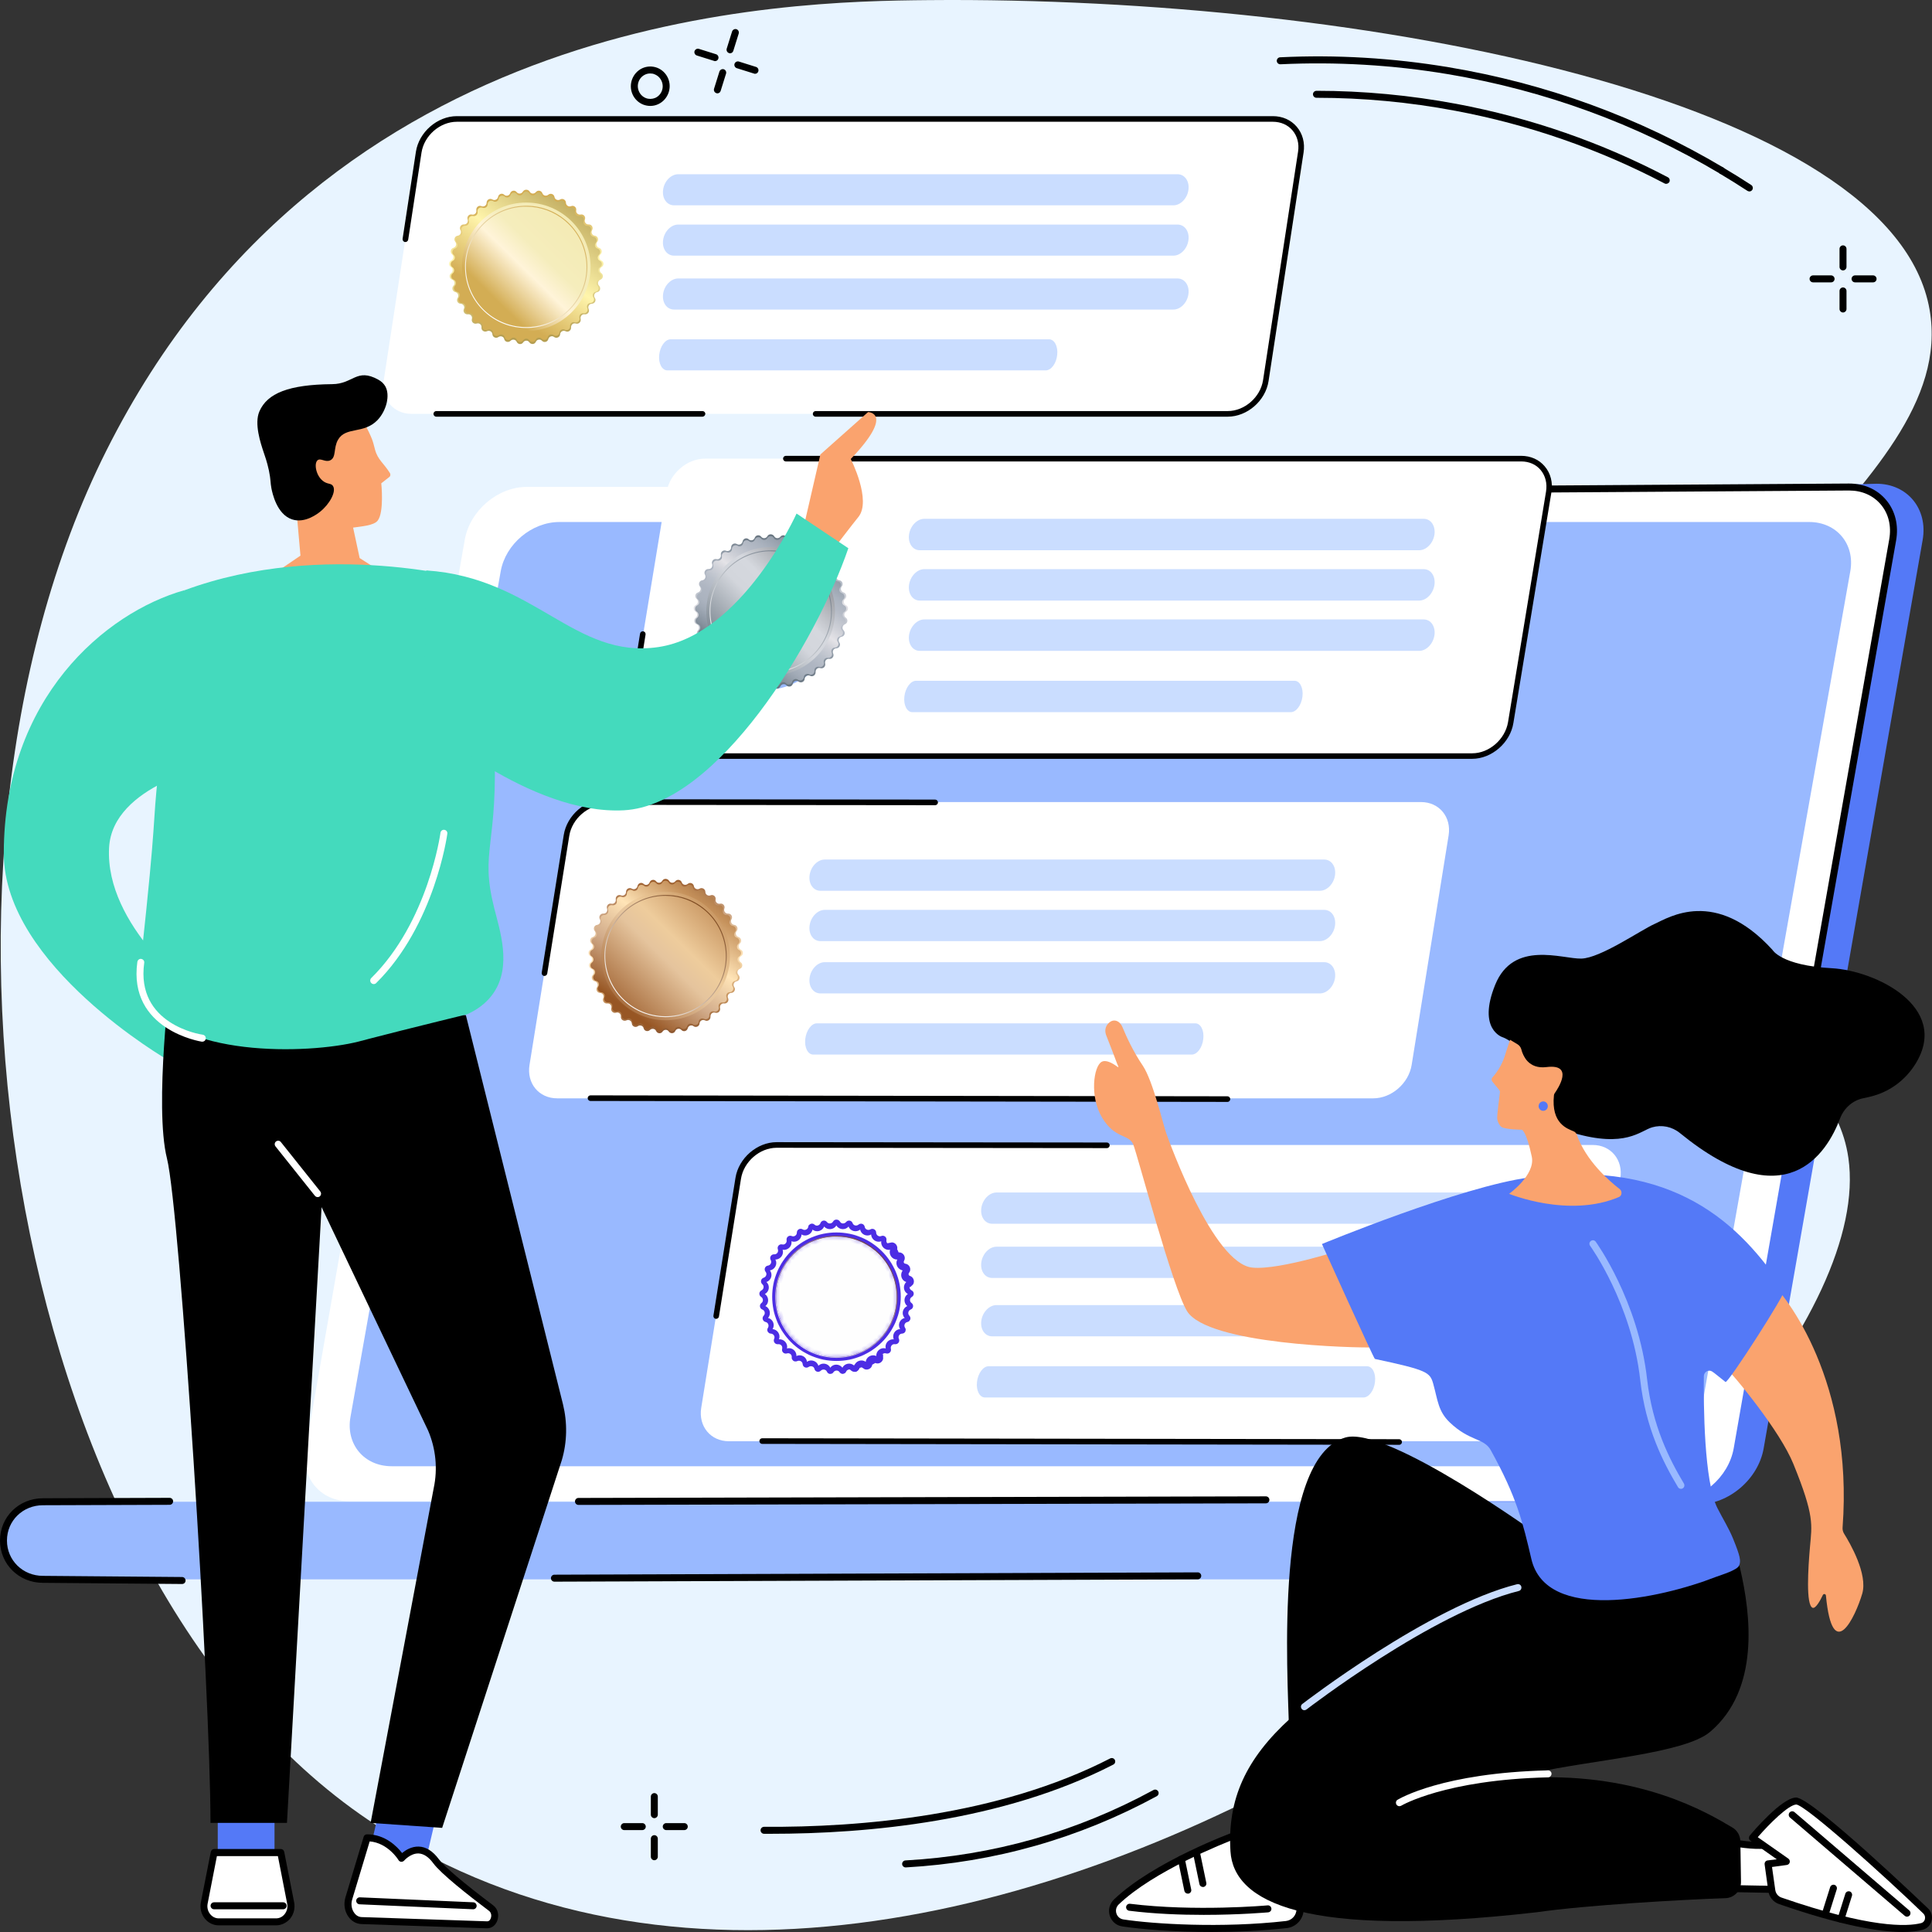<svg width="499" height="499" viewBox="0 0 499 499" fill="none" xmlns="http://www.w3.org/2000/svg">
<rect x="0" y="0" width="499" height="499" fill="#333333" stroke="none"/>
<path d="M239.848 0.028C203.034 0.355 84.745 2.321 27.494 116.341C-27.767 226.429 3.487 410.728 97.279 471.478C247.832 568.979 488.552 377.445 477.407 299.111C473.237 269.787 434.952 264.763 428.521 224.709C418.357 161.364 506.509 127.153 498.389 80.054C489.015 25.666 352.986 -0.983 239.848 0.028Z" fill="#E8F4FF"/>
<path d="M349.418 377.663C341.543 371.219 333.259 365.185 324.785 359.451C307.59 347.793 289.442 337.39 271.131 327.288C261.485 321.991 251.484 317.186 241.593 312.244C231.647 307.274 221.701 302.36 211.727 297.418C202.626 292.913 193.498 288.435 184.424 283.903C163.769 213.896 141.315 134.525 145.757 134.525L484.656 124.941C492.64 124.941 497.981 131.44 496.591 139.439L455.527 374.059C454.137 382.059 446.507 388.557 438.523 388.557H363.097C358.628 384.816 353.914 381.349 349.418 377.663Z" fill="#5479F7"/>
<path d="M136.055 125.76H477.598C485.146 125.76 490.187 131.877 488.852 139.44L447.787 374.059C446.452 381.622 439.285 387.738 431.737 387.738H90.222C82.674 387.738 77.633 381.622 78.968 374.059L120.033 139.44C121.341 131.904 128.535 125.76 136.055 125.76Z" fill="white"/>
<path d="M144.476 134.825H467.271C474.383 134.825 479.151 140.532 477.898 147.549L439.095 365.977C437.841 373.021 431.056 378.701 423.944 378.701H101.15C94.037 378.701 89.269 372.994 90.522 365.977L129.325 147.549C130.579 140.504 137.364 134.825 144.476 134.825Z" fill="#99B9FF"/>
<path d="M11.091 387.875H293.475H340.207H432.882C438.495 387.875 443.073 392.27 443.073 397.895C443.073 403.52 438.495 407.915 432.882 407.915H340.207H289.306H11.091C5.45 407.915 0.899 403.547 0.899 397.895C0.899 392.27 5.477 387.875 11.091 387.875Z" fill="#99B9FF"/>
<path d="M107.199 208.791C107.144 208.791 107.09 208.791 107.035 208.791C106.545 208.709 106.218 208.245 106.3 207.753L116.491 149.46C116.573 148.969 117.036 148.641 117.526 148.723C118.017 148.805 118.344 149.269 118.262 149.76L108.071 208.053C108.016 208.463 107.635 208.791 107.199 208.791Z" fill="black"/>
<path d="M463.81 282.401C463.755 282.401 463.701 282.401 463.646 282.401C463.156 282.319 462.829 281.855 462.911 281.363L487.953 139.303C488.552 135.89 487.789 132.668 485.773 130.293C483.811 127.972 480.922 126.689 477.571 126.689L382.28 127.317C381.79 127.317 381.381 126.907 381.381 126.416C381.381 125.924 381.79 125.515 382.28 125.515L477.571 124.887C481.467 124.887 484.846 126.388 487.163 129.146C489.506 131.931 490.432 135.672 489.724 139.631L464.682 281.691C464.627 282.101 464.246 282.401 463.81 282.401Z" fill="black"/>
<path d="M149.407 388.694C148.917 388.694 148.508 388.284 148.508 387.793C148.508 387.301 148.917 386.892 149.407 386.892L326.963 386.482C327.454 386.482 327.862 386.892 327.862 387.383C327.862 387.875 327.454 388.284 326.963 388.284L149.407 388.694Z" fill="black"/>
<path d="M47.032 409.117L11.091 408.816C4.878 408.816 0 404.011 0 397.895C0 391.779 4.878 386.973 11.091 386.973L43.817 386.864C44.307 386.864 44.716 387.274 44.716 387.765C44.716 388.257 44.307 388.666 43.817 388.666L11.091 388.776C5.886 388.776 1.798 392.789 1.798 397.895C1.798 403.001 5.886 407.014 11.091 407.014L47.032 407.315C47.523 407.315 47.931 407.724 47.931 408.216C47.931 408.734 47.523 409.117 47.032 409.117Z" fill="black"/>
<path d="M143.194 408.516C142.704 408.516 142.295 408.106 142.295 407.615C142.295 407.124 142.704 406.714 143.194 406.714L309.36 406.113C309.851 406.113 310.259 406.523 310.259 407.014C310.259 407.506 309.851 407.915 309.36 407.915L143.194 408.516Z" fill="black"/>
<path d="M392.893 118.458C397.6 118.458 400.775 122.341 399.987 127.102L390.178 186.622C389.389 191.404 384.945 195.266 380.237 195.266H169.451C164.744 195.266 161.569 191.382 162.357 186.622L172.166 127.102C172.955 122.319 177.399 118.458 182.107 118.458H392.893Z" fill="white"/>
<path d="M366.553 168.105H237.568C235.707 168.105 234.481 166.284 234.787 164.047C235.116 161.809 236.867 159.988 238.728 159.988H367.713C369.574 159.988 370.8 161.809 370.494 164.047C370.166 166.284 368.414 168.105 366.553 168.105Z" fill="#CADDFF"/>
<path d="M366.553 155.117H237.568C235.707 155.117 234.481 153.296 234.787 151.059C235.116 148.821 236.867 147 238.728 147H367.713C369.574 147 370.8 148.821 370.494 151.059C370.166 153.296 368.414 155.117 366.553 155.117Z" fill="#CADDFF"/>
<path d="M366.553 142.117H237.568C235.707 142.117 234.481 140.296 234.787 138.059C235.116 135.821 236.867 134 238.728 134H367.713C369.574 134 370.8 135.821 370.494 138.059C370.166 140.296 368.414 142.117 366.553 142.117Z" fill="#CADDFF"/>
<path d="M333.382 183.945H235.663C234.262 183.945 233.32 182.124 233.583 179.886C233.846 177.649 235.203 175.828 236.605 175.828H334.323C335.724 175.828 336.666 177.649 336.403 179.886C336.14 182.146 334.783 183.945 333.382 183.945Z" fill="#CADDFF"/>
<path d="M214.407 170.13C221.161 161.611 219.982 149.407 211.773 142.873C203.563 136.339 191.433 137.949 184.679 146.468C177.925 154.988 179.104 167.191 187.313 173.725C195.522 180.259 207.652 178.65 214.407 170.13Z" fill="white"/>
<path d="M185.173 171.374C193.493 180.369 202.623 180.501 212.651 171.133C208.316 162.445 190.099 161.962 185.173 171.374Z" fill="#99B9FF"/>
<path d="M199.098 162.687C202.786 162.687 205.776 159.691 205.776 155.995C205.776 152.3 202.786 149.304 199.098 149.304C195.41 149.304 192.42 152.3 192.42 155.995C192.42 159.691 195.41 162.687 199.098 162.687Z" fill="#99B9FF"/>
<path d="M198.2 138.496C197.847 139.114 197.008 139.158 196.611 138.629C196.125 138.011 195.198 138.188 194.933 138.894C194.712 139.556 193.873 139.776 193.387 139.291C192.813 138.761 191.93 139.114 191.798 139.865C191.665 140.526 190.914 140.879 190.34 140.526C189.678 140.129 188.839 140.571 188.839 141.365C188.839 142.071 188.133 142.512 187.514 142.248C186.808 141.939 186.057 142.556 186.19 143.307C186.322 143.969 185.704 144.586 185.042 144.41C184.291 144.233 183.673 144.984 183.938 145.69C184.158 146.352 183.673 147.014 182.966 146.969C182.216 146.925 181.686 147.764 182.083 148.426C182.436 149.044 182.039 149.794 181.377 149.882C180.626 149.97 180.273 150.853 180.758 151.471C181.2 152 180.935 152.795 180.273 153.015C179.522 153.236 179.345 154.163 179.919 154.692C180.449 155.134 180.317 155.972 179.699 156.281C178.992 156.634 178.992 157.561 179.61 157.958C180.184 158.311 180.229 159.149 179.699 159.547C179.081 159.988 179.213 160.959 179.919 161.224C180.582 161.488 180.758 162.283 180.273 162.812C179.743 163.342 180.008 164.269 180.758 164.445C181.421 164.577 181.73 165.372 181.377 165.945C180.935 166.563 181.377 167.446 182.127 167.446C182.834 167.49 183.275 168.196 182.966 168.814C182.657 169.52 183.231 170.27 183.982 170.182C184.688 170.094 185.218 170.712 185.042 171.374C184.821 172.124 185.527 172.786 186.278 172.565C186.94 172.344 187.603 172.874 187.514 173.58C187.426 174.33 188.221 174.86 188.927 174.551C189.546 174.242 190.296 174.639 190.34 175.345C190.385 176.095 191.268 176.493 191.886 176.051C192.46 175.654 193.255 175.919 193.387 176.581C193.564 177.331 194.491 177.552 195.021 177.022C195.507 176.537 196.346 176.669 196.611 177.287C196.92 177.993 197.891 178.081 198.289 177.419C198.686 176.846 199.525 176.846 199.878 177.419C200.32 178.037 201.247 177.993 201.556 177.287C201.821 176.669 202.66 176.493 203.146 177.022C203.676 177.596 204.603 177.331 204.78 176.581C204.956 175.919 205.751 175.61 206.281 176.051C206.899 176.493 207.782 176.095 207.826 175.345C207.871 174.639 208.621 174.242 209.239 174.551C209.902 174.904 210.697 174.374 210.652 173.58C210.608 172.874 211.226 172.344 211.889 172.565C212.639 172.786 213.302 172.124 213.125 171.374C212.948 170.712 213.523 170.05 214.185 170.182C214.936 170.27 215.51 169.52 215.2 168.814C214.891 168.196 215.333 167.446 216.039 167.446C216.79 167.402 217.232 166.563 216.79 165.945C216.393 165.372 216.702 164.577 217.408 164.445C218.159 164.313 218.424 163.386 217.894 162.812C217.408 162.327 217.585 161.488 218.247 161.224C218.954 160.959 219.086 159.988 218.468 159.547C217.894 159.149 217.938 158.311 218.556 157.958C219.219 157.561 219.175 156.59 218.468 156.281C217.85 155.972 217.762 155.134 218.247 154.692C218.821 154.207 218.601 153.236 217.894 153.015C217.232 152.839 216.967 152 217.408 151.471C217.894 150.897 217.541 149.97 216.79 149.882C216.084 149.794 215.73 149.044 216.084 148.426C216.481 147.764 215.951 146.925 215.2 146.969C214.494 147.014 214.008 146.308 214.229 145.69C214.494 144.984 213.876 144.233 213.125 144.41C212.463 144.542 211.845 143.969 211.977 143.307C212.11 142.556 211.359 141.939 210.652 142.248C210.034 142.512 209.328 142.027 209.328 141.365C209.328 140.615 208.489 140.129 207.826 140.526C207.252 140.879 206.457 140.526 206.369 139.865C206.237 139.114 205.354 138.805 204.78 139.291C204.25 139.732 203.455 139.556 203.234 138.894C202.969 138.188 202.042 138.011 201.556 138.629C201.115 139.158 200.276 139.114 199.966 138.496C199.525 137.835 198.553 137.835 198.2 138.496Z" fill="url(#paint0_linear_165_196450)"/>
<path d="M198.2 138.982C197.891 139.556 197.052 139.644 196.611 139.114C196.169 138.541 195.242 138.673 194.977 139.379C194.756 139.997 193.961 140.218 193.476 139.776C192.902 139.291 192.018 139.6 191.93 140.306C191.842 140.968 191.047 141.321 190.517 140.968C189.899 140.571 189.06 141.012 189.06 141.762C189.06 142.424 188.398 142.91 187.735 142.645C187.073 142.38 186.322 142.954 186.455 143.704C186.587 144.366 185.969 144.94 185.307 144.807C184.6 144.631 183.938 145.337 184.203 146.043C184.423 146.661 183.938 147.323 183.275 147.323C182.525 147.278 182.039 148.073 182.392 148.735C182.746 149.308 182.348 150.059 181.686 150.147C180.935 150.235 180.582 151.118 181.068 151.691C181.509 152.221 181.244 153.015 180.626 153.192C179.92 153.413 179.699 154.339 180.273 154.825C180.803 155.266 180.67 156.104 180.052 156.369C179.39 156.678 179.346 157.649 179.964 158.002C180.538 158.355 180.582 159.194 180.052 159.591C179.434 160.032 179.566 160.959 180.273 161.224C180.891 161.488 181.068 162.283 180.626 162.768C180.096 163.298 180.361 164.18 181.112 164.357C181.774 164.489 182.083 165.239 181.686 165.813C181.244 166.431 181.686 167.269 182.436 167.269C183.099 167.314 183.54 167.976 183.275 168.593C182.966 169.255 183.54 170.006 184.247 169.917C184.909 169.829 185.483 170.447 185.307 171.109C185.13 171.815 185.792 172.477 186.499 172.256C187.161 172.035 187.779 172.565 187.735 173.227C187.647 173.977 188.442 174.507 189.104 174.154C189.722 173.845 190.429 174.242 190.473 174.904C190.517 175.654 191.4 176.051 191.974 175.566C192.504 175.169 193.299 175.434 193.476 176.095C193.652 176.802 194.579 177.066 195.065 176.493C195.507 176.007 196.346 176.14 196.611 176.757C196.92 177.419 197.847 177.508 198.244 176.89C198.598 176.316 199.437 176.316 199.834 176.89C200.232 177.508 201.203 177.419 201.468 176.757C201.733 176.14 202.572 176.007 203.013 176.493C203.543 177.022 204.426 176.802 204.603 176.095C204.78 175.434 205.53 175.169 206.104 175.566C206.678 176.007 207.561 175.61 207.606 174.904C207.65 174.242 208.4 173.845 208.974 174.154C209.637 174.507 210.432 173.977 210.343 173.227C210.299 172.565 210.917 172.035 211.58 172.256C212.286 172.477 212.949 171.815 212.772 171.109C212.595 170.447 213.125 169.829 213.832 169.917C214.582 170.006 215.112 169.255 214.803 168.593C214.538 167.976 214.936 167.269 215.642 167.269C216.393 167.225 216.79 166.387 216.393 165.813C215.995 165.239 216.304 164.489 216.967 164.357C217.717 164.224 217.982 163.298 217.453 162.768C216.967 162.283 217.143 161.488 217.806 161.224C218.512 160.959 218.601 160.032 218.027 159.591C217.497 159.194 217.497 158.355 218.115 158.002C218.733 157.605 218.733 156.678 218.027 156.369C217.408 156.06 217.32 155.266 217.806 154.825C218.38 154.339 218.159 153.413 217.453 153.192C216.79 153.015 216.569 152.221 217.011 151.691C217.497 151.118 217.143 150.235 216.393 150.147C215.73 150.059 215.333 149.308 215.686 148.735C216.04 148.073 215.554 147.278 214.803 147.323C214.141 147.367 213.655 146.705 213.876 146.043C214.141 145.337 213.523 144.631 212.772 144.807C212.11 144.94 211.536 144.366 211.624 143.704C211.756 142.954 211.006 142.38 210.343 142.645C209.725 142.91 209.019 142.424 209.019 141.762C209.019 141.012 208.224 140.571 207.561 140.968C206.987 141.321 206.237 140.968 206.148 140.306C206.016 139.556 205.133 139.247 204.603 139.776C204.117 140.218 203.278 139.997 203.102 139.379C202.881 138.673 201.954 138.497 201.468 139.114C201.026 139.644 200.232 139.556 199.878 138.982C199.525 138.32 198.598 138.32 198.2 138.982Z" fill="url(#paint1_linear_165_196450)"/>
<path d="M199.05 174.507C208.22 174.507 215.653 167.078 215.653 157.914C215.653 148.75 208.22 141.321 199.05 141.321C189.881 141.321 182.447 148.75 182.447 157.914C182.447 167.078 189.881 174.507 199.05 174.507Z" fill="url(#paint2_linear_165_196450)"/>
<path d="M199.039 173.712C195.33 173.712 191.753 172.433 188.883 170.005C182.216 164.401 181.377 154.427 186.985 147.764C189.722 144.542 193.52 142.556 197.715 142.203C201.909 141.85 206.016 143.13 209.239 145.866C212.463 148.602 214.45 152.397 214.803 156.59C215.156 160.782 213.876 164.886 211.138 168.108C208.4 171.329 204.603 173.315 200.408 173.668C199.922 173.712 199.481 173.712 199.039 173.712ZM199.083 142.38C198.642 142.38 198.2 142.38 197.759 142.424C193.608 142.777 189.855 144.719 187.161 147.896C184.468 151.074 183.187 155.089 183.54 159.238C183.894 163.386 185.836 167.137 189.016 169.829C192.195 172.521 196.213 173.801 200.364 173.448C204.515 173.095 208.268 171.153 210.961 167.975C213.655 164.798 214.936 160.782 214.582 156.634C214.229 152.486 212.286 148.735 209.107 146.043C206.237 143.66 202.748 142.38 199.083 142.38Z" fill="url(#paint3_linear_165_196450)"/>
<path d="M380.237 195.99H169.451C166.999 195.99 164.831 195.024 163.364 193.269C161.832 191.47 161.219 189.057 161.657 186.49L165.313 163.652C165.379 163.257 165.751 162.994 166.145 163.059C166.539 163.125 166.802 163.498 166.736 163.893L163.08 186.753C162.729 188.903 163.211 190.878 164.481 192.37C165.685 193.796 167.459 194.564 169.473 194.564H380.259C384.616 194.564 388.754 190.966 389.499 186.512L399.308 126.992C399.658 124.842 399.155 122.867 397.906 121.375C396.702 119.949 394.929 119.182 392.914 119.182H202.973C202.579 119.182 202.25 118.853 202.25 118.458C202.25 118.063 202.579 117.734 202.973 117.734H392.892C395.345 117.734 397.512 118.699 398.979 120.454C400.512 122.253 401.125 124.666 400.687 127.233L390.878 186.753C390.068 191.843 385.273 195.99 380.237 195.99Z" fill="black"/>
<path d="M367.012 207.156C371.72 207.156 374.917 211.018 374.15 215.778L364.604 275.057C363.838 279.818 359.393 283.679 354.685 283.679H143.9C139.192 283.679 135.996 279.818 136.762 275.057L146.308 215.778C147.075 211.018 151.519 207.156 156.227 207.156H367.012Z" fill="white"/>
<path d="M340.891 256.585H211.906C210.045 256.585 208.797 254.786 209.104 252.548C209.41 250.332 211.162 248.511 213.023 248.511H342.008C343.869 248.511 345.117 250.31 344.811 252.548C344.504 254.786 342.753 256.585 340.891 256.585Z" fill="#CADDFF"/>
<path d="M340.891 243.073H211.906C210.045 243.073 208.797 241.274 209.104 239.037C209.41 236.821 211.162 235 213.023 235H342.008C343.869 235 345.117 236.799 344.811 239.037C344.504 241.274 342.753 243.073 340.891 243.073Z" fill="#CADDFF"/>
<path d="M340.891 230.073H211.906C210.045 230.073 208.797 228.274 209.104 226.037C209.41 223.821 211.162 222 213.023 222H342.008C343.869 222 345.117 223.799 344.811 226.037C344.504 228.274 342.753 230.073 340.891 230.073Z" fill="#CADDFF"/>
<path d="M307.786 272.381H210.067C208.666 272.381 207.725 270.582 207.987 268.344C208.25 266.106 209.586 264.307 210.987 264.307H308.706C310.107 264.307 311.048 266.106 310.786 268.344C310.545 270.582 309.209 272.381 307.786 272.381Z" fill="#CADDFF"/>
<path d="M171.053 227.496C170.7 228.114 169.861 228.158 169.463 227.629C168.977 227.011 168.05 227.188 167.785 227.894C167.564 228.556 166.725 228.776 166.24 228.291C165.666 227.761 164.783 228.114 164.65 228.865C164.518 229.526 163.767 229.879 163.193 229.526C162.531 229.129 161.692 229.571 161.692 230.365C161.692 231.071 160.985 231.512 160.367 231.248C159.66 230.939 158.91 231.556 159.042 232.307C159.175 232.969 158.557 233.586 157.894 233.41C157.144 233.233 156.525 233.984 156.79 234.69C157.011 235.352 156.525 236.014 155.819 235.969C155.068 235.925 154.538 236.764 154.936 237.426C155.289 238.044 154.892 238.794 154.229 238.882C153.479 238.97 153.125 239.853 153.611 240.471C154.053 241 153.788 241.795 153.125 242.015C152.375 242.236 152.198 243.163 152.772 243.692C153.302 244.134 153.169 244.972 152.551 245.281C151.845 245.634 151.845 246.561 152.463 246.958C153.037 247.311 153.081 248.149 152.551 248.547C151.933 248.988 152.066 249.959 152.772 250.224C153.434 250.488 153.611 251.283 153.125 251.812C152.595 252.342 152.86 253.269 153.611 253.445C154.273 253.577 154.582 254.372 154.229 254.945C153.788 255.563 154.229 256.446 154.98 256.446C155.686 256.49 156.128 257.196 155.819 257.814C155.51 258.52 156.084 259.27 156.834 259.182C157.541 259.094 158.071 259.712 157.894 260.374C157.673 261.124 158.38 261.786 159.131 261.565C159.793 261.344 160.455 261.874 160.367 262.58C160.279 263.33 161.073 263.86 161.78 263.551C162.398 263.242 163.149 263.639 163.193 264.345C163.237 265.095 164.12 265.493 164.738 265.051C165.312 264.654 166.107 264.919 166.24 265.581C166.416 266.331 167.344 266.552 167.874 266.022C168.359 265.537 169.198 265.669 169.463 266.287C169.772 266.993 170.744 267.081 171.141 266.419C171.539 265.846 172.377 265.846 172.731 266.419C173.172 267.037 174.1 266.993 174.409 266.287C174.674 265.669 175.513 265.493 175.998 266.022C176.528 266.596 177.455 266.331 177.632 265.581C177.809 264.919 178.604 264.61 179.133 265.051C179.752 265.493 180.635 265.095 180.679 264.345C180.723 263.639 181.474 263.242 182.092 263.551C182.754 263.904 183.549 263.374 183.505 262.58C183.461 261.874 184.079 261.344 184.741 261.565C185.492 261.786 186.154 261.124 185.978 260.374C185.801 259.712 186.375 259.05 187.037 259.182C187.788 259.27 188.362 258.52 188.053 257.814C187.744 257.196 188.185 256.446 188.892 256.446C189.643 256.402 190.084 255.563 189.643 254.945C189.245 254.372 189.554 253.577 190.261 253.445C191.011 253.313 191.276 252.386 190.747 251.812C190.261 251.327 190.437 250.488 191.1 250.224C191.806 249.959 191.939 248.988 191.321 248.547C190.747 248.149 190.791 247.311 191.409 246.958C192.071 246.561 192.027 245.59 191.321 245.281C190.702 244.972 190.614 244.134 191.1 243.692C191.674 243.207 191.453 242.236 190.747 242.015C190.084 241.839 189.819 241 190.261 240.471C190.747 239.897 190.393 238.97 189.643 238.882C188.936 238.794 188.583 238.044 188.936 237.426C189.334 236.764 188.804 235.925 188.053 235.969C187.347 236.014 186.861 235.308 187.082 234.69C187.347 233.984 186.728 233.233 185.978 233.41C185.315 233.542 184.697 232.969 184.83 232.307C184.962 231.556 184.211 230.939 183.505 231.248C182.887 231.512 182.18 231.027 182.18 230.365C182.18 229.615 181.341 229.129 180.679 229.526C180.105 229.879 179.31 229.526 179.222 228.865C179.089 228.114 178.206 227.805 177.632 228.291C177.102 228.732 176.307 228.556 176.087 227.894C175.822 227.188 174.894 227.011 174.409 227.629C173.967 228.158 173.128 228.114 172.819 227.496C172.377 226.835 171.406 226.835 171.053 227.496Z" fill="url(#paint4_linear_165_196450)"/>
<path d="M171.053 227.982C170.744 228.556 169.905 228.644 169.463 228.114C169.022 227.541 168.094 227.673 167.829 228.379C167.609 228.997 166.814 229.218 166.328 228.776C165.754 228.291 164.871 228.6 164.783 229.306C164.694 229.968 163.9 230.321 163.37 229.968C162.751 229.571 161.912 230.012 161.912 230.762C161.912 231.424 161.25 231.91 160.588 231.645C159.881 231.38 159.175 231.954 159.307 232.704C159.44 233.366 158.822 233.94 158.159 233.807C157.453 233.631 156.79 234.337 157.055 235.043C157.276 235.661 156.79 236.323 156.128 236.323C155.377 236.278 154.892 237.073 155.245 237.735C155.598 238.308 155.201 239.059 154.538 239.147C153.788 239.235 153.434 240.118 153.92 240.691C154.362 241.221 154.097 242.015 153.479 242.192C152.772 242.413 152.551 243.339 153.125 243.825C153.655 244.266 153.523 245.104 152.905 245.369C152.242 245.678 152.198 246.649 152.816 247.002C153.39 247.355 153.434 248.194 152.905 248.591C152.286 249.032 152.419 249.959 153.125 250.224C153.744 250.488 153.92 251.283 153.479 251.768C152.949 252.298 153.214 253.18 153.964 253.357C154.627 253.489 154.936 254.239 154.538 254.813C154.097 255.431 154.538 256.269 155.289 256.269C155.951 256.314 156.393 256.976 156.128 257.593C155.819 258.255 156.393 259.006 157.099 258.917C157.762 258.829 158.336 259.447 158.159 260.109C157.983 260.815 158.645 261.477 159.351 261.256C160.014 261.035 160.632 261.565 160.588 262.227C160.499 262.977 161.294 263.507 161.957 263.154C162.575 262.845 163.281 263.242 163.325 263.904C163.37 264.654 164.253 265.051 164.827 264.566C165.357 264.169 166.151 264.434 166.328 265.095C166.505 265.802 167.432 266.066 167.918 265.493C168.359 265.007 169.198 265.14 169.463 265.757C169.772 266.419 170.7 266.508 171.097 265.89C171.45 265.316 172.289 265.316 172.687 265.89C173.084 266.508 174.055 266.419 174.32 265.757C174.585 265.14 175.424 265.007 175.866 265.493C176.396 266.022 177.279 265.802 177.456 265.095C177.632 264.434 178.383 264.169 178.957 264.566C179.531 265.007 180.414 264.61 180.458 263.904C180.502 263.242 181.253 262.845 181.827 263.154C182.489 263.507 183.284 262.977 183.196 262.227C183.152 261.565 183.77 261.035 184.432 261.256C185.139 261.477 185.801 260.815 185.624 260.109C185.448 259.447 185.978 258.829 186.684 258.917C187.435 259.006 187.965 258.255 187.656 257.593C187.391 256.976 187.788 256.269 188.495 256.269C189.245 256.225 189.643 255.387 189.245 254.813C188.848 254.239 189.157 253.489 189.819 253.357C190.57 253.224 190.835 252.298 190.305 251.768C189.819 251.283 189.996 250.488 190.658 250.224C191.365 249.959 191.453 249.032 190.879 248.591C190.349 248.194 190.349 247.355 190.967 247.002C191.586 246.605 191.586 245.678 190.879 245.369C190.261 245.06 190.173 244.266 190.658 243.825C191.232 243.339 191.012 242.413 190.305 242.192C189.643 242.015 189.422 241.221 189.863 240.691C190.349 240.118 189.996 239.235 189.245 239.147C188.583 239.059 188.186 238.308 188.539 237.735C188.892 237.073 188.406 236.278 187.656 236.323C186.993 236.367 186.508 235.705 186.728 235.043C186.993 234.337 186.375 233.631 185.624 233.807C184.962 233.94 184.388 233.366 184.476 232.704C184.609 231.954 183.858 231.38 183.196 231.645C182.578 231.91 181.871 231.424 181.871 230.762C181.871 230.012 181.076 229.571 180.414 229.968C179.84 230.321 179.089 229.968 179.001 229.306C178.869 228.556 177.985 228.247 177.456 228.776C176.97 229.218 176.131 228.997 175.954 228.379C175.733 227.673 174.806 227.497 174.32 228.114C173.879 228.644 173.084 228.556 172.731 227.982C172.378 227.32 171.406 227.32 171.053 227.982Z" fill="url(#paint5_linear_165_196450)"/>
<path d="M171.925 263.507C181.095 263.507 188.528 256.078 188.528 246.914C188.528 237.75 181.095 230.321 171.925 230.321C162.756 230.321 155.322 237.75 155.322 246.914C155.322 256.078 162.756 263.507 171.925 263.507Z" fill="url(#paint6_linear_165_196450)"/>
<path d="M171.891 262.712C168.315 262.712 164.694 261.477 161.735 259.005C158.512 256.269 156.525 252.474 156.172 248.282C155.819 244.089 157.099 239.985 159.837 236.764C162.574 233.542 166.372 231.556 170.567 231.203C174.762 230.85 178.868 232.13 182.092 234.866C188.759 240.471 189.598 250.444 183.99 257.108C180.855 260.815 176.395 262.712 171.891 262.712ZM171.936 231.38C171.494 231.38 171.052 231.38 170.611 231.424C166.46 231.777 162.707 233.719 160.013 236.896C157.32 240.074 156.039 244.089 156.393 248.238C156.746 252.386 158.689 256.137 161.868 258.829C168.447 264.345 178.294 263.507 183.814 256.975C189.333 250.4 188.494 240.559 181.959 235.043C179.089 232.66 175.601 231.38 171.936 231.38Z" fill="url(#paint7_linear_165_196450)"/>
<path d="M140.616 252.065C140.572 252.065 140.528 252.065 140.507 252.065C140.112 252 139.85 251.627 139.915 251.232L145.608 215.647C146.418 210.557 151.191 206.432 156.227 206.432L241.531 206.52C241.925 206.52 242.254 206.849 242.254 207.244C242.254 207.639 241.925 207.968 241.531 207.968L156.227 207.88C151.87 207.88 147.732 211.478 147.031 215.888L141.339 251.473C141.273 251.824 140.966 252.065 140.616 252.065Z" fill="black"/>
<path d="M317.027 284.601L152.506 284.359C152.112 284.359 151.783 284.03 151.783 283.635C151.783 283.24 152.112 282.911 152.506 282.911L317.027 283.153C317.421 283.153 317.749 283.482 317.749 283.877C317.749 284.272 317.443 284.601 317.027 284.601Z" fill="black"/>
<path d="M411.364 295.724C416.071 295.724 419.268 299.585 418.502 304.346L408.956 363.625C408.189 368.385 403.744 372.247 399.037 372.247H188.251C183.544 372.247 180.347 368.385 181.113 363.625L190.66 304.346C191.426 299.585 195.871 295.724 200.578 295.724H411.364Z" fill="white"/>
<path d="M385.243 345.152H256.258C254.397 345.152 253.149 343.353 253.455 341.115C253.762 338.9 255.514 337.079 257.375 337.079H386.36C388.221 337.079 389.469 338.878 389.162 341.115C388.856 343.353 387.104 345.152 385.243 345.152Z" fill="#CADDFF"/>
<path d="M385.243 330.073H256.258C254.397 330.073 253.149 328.274 253.455 326.037C253.762 323.821 255.514 322 257.375 322H386.36C388.221 322 389.469 323.799 389.162 326.037C388.856 328.274 387.104 330.073 385.243 330.073Z" fill="#CADDFF"/>
<path d="M385.243 316.073H256.258C254.397 316.073 253.149 314.274 253.455 312.037C253.762 309.821 255.514 308 257.375 308H386.36C388.221 308 389.469 309.799 389.162 312.037C388.856 314.274 387.104 316.073 385.243 316.073Z" fill="#CADDFF"/>
<path d="M352.138 360.948H254.419C253.018 360.948 252.076 359.149 252.339 356.911C252.602 354.674 253.937 352.875 255.339 352.875H353.057C354.458 352.875 355.4 354.674 355.137 356.911C354.896 359.149 353.561 360.948 352.138 360.948Z" fill="#CADDFF"/>
<path d="M232.174 323.969L232.203 324.469C232.564 324.447 232.814 324.86 232.629 325.168L232.628 325.168L232.623 325.178C232.102 326.089 232.622 327.243 233.702 327.378L233.705 327.379C234.05 327.419 234.235 327.871 234 328.148L233.998 328.151C233.327 328.955 233.717 330.216 234.726 330.495C234.881 330.546 234.997 330.683 235.036 330.86C235.074 331.038 235.024 331.204 234.898 331.31L234.891 331.316L234.885 331.322C234.148 331.992 234.275 333.257 235.218 333.728L235.23 333.734L235.241 333.739C235.556 333.877 235.604 334.327 235.276 334.527C234.358 335.057 234.271 336.341 235.153 336.955C235.441 337.163 235.379 337.63 235.045 337.755L235.045 337.755L235.035 337.759C234.057 338.15 233.766 339.407 234.506 340.158C234.797 340.481 234.6 340.899 234.295 340.953L234.29 340.954C233.22 341.154 232.753 342.365 233.353 343.23L233.353 343.23L233.357 343.236C233.548 343.503 233.38 343.916 232.995 343.946C231.921 343.959 231.266 345.092 231.72 346.023C231.86 346.361 231.596 346.72 231.232 346.687C230.183 346.496 229.361 347.522 229.613 348.493C229.702 348.885 229.369 349.188 229.01 349.087C227.973 348.75 227.065 349.6 227.127 350.609C227.151 351.053 226.732 351.261 226.448 351.11L226.448 351.109L226.436 351.104C225.519 350.645 224.369 351.228 224.301 352.314L224.301 352.316C224.282 352.643 223.875 352.868 223.556 352.652C222.707 351.967 221.525 352.495 221.27 353.452L221.268 353.459L221.266 353.466C221.178 353.843 220.734 353.95 220.487 353.683C219.747 352.878 218.475 353.151 218.071 354.087C217.938 354.39 217.512 354.469 217.266 354.139C216.701 353.249 215.431 353.297 214.851 354.135L214.842 354.148L214.834 354.162C214.659 354.452 214.201 354.446 214.043 354.088C213.624 353.116 212.353 352.958 211.641 353.669C211.366 353.943 210.932 353.805 210.849 353.472C210.628 352.406 209.39 352.076 208.575 352.64L208.575 352.64L208.569 352.644C208.249 352.873 207.833 352.647 207.813 352.316L207.813 352.314C207.745 351.233 206.607 350.651 205.692 351.097C205.293 351.264 204.949 350.95 204.984 350.64C205.117 349.569 204.107 348.761 203.104 349.087C202.704 349.2 202.396 348.852 202.495 348.515L202.495 348.515L202.498 348.502C202.767 347.494 201.949 346.556 200.896 346.686C200.525 346.729 200.252 346.365 200.394 346.023C200.866 345.056 200.153 344.011 199.132 343.947L199.117 343.946H199.101C198.773 343.946 198.542 343.536 198.757 343.236L198.767 343.222L198.776 343.208C199.294 342.367 198.867 341.17 197.84 340.957C197.465 340.864 197.356 340.409 197.6 340.166L197.607 340.158L197.615 340.15C198.333 339.367 198.072 338.156 197.079 337.759L197.079 337.759L197.069 337.755C196.734 337.63 196.673 337.161 196.963 336.954L196.963 336.954L196.972 336.947C197.791 336.333 197.712 335.07 196.851 334.535C196.54 334.332 196.561 333.895 196.896 333.728C197.8 333.276 198.045 332.015 197.225 331.318C196.917 331.025 197.049 330.594 197.387 330.495L197.396 330.493L197.404 330.49C198.36 330.171 198.806 328.987 198.122 328.157C197.866 327.827 198.073 327.418 198.409 327.379L198.409 327.379L198.416 327.378C199.425 327.243 200.023 326.108 199.491 325.178L199.491 325.178L199.485 325.168C199.301 324.86 199.55 324.448 199.91 324.469C200.984 324.535 201.714 323.516 201.386 322.531L201.383 322.523L201.379 322.514C201.247 322.16 201.561 321.821 201.896 321.895C202.932 322.165 203.849 321.212 203.655 320.216C203.592 319.842 203.965 319.564 204.288 319.706L204.291 319.707C205.233 320.111 206.313 319.436 206.313 318.365C206.313 317.98 206.709 317.748 207.055 317.954C207.945 318.499 209.066 317.942 209.261 316.963L209.262 316.963L209.264 316.951C209.335 316.548 209.766 316.429 210.016 316.653C210.782 317.406 212.043 317.039 212.377 316.063C212.514 315.711 212.956 315.644 213.189 315.935C213.811 316.756 215.084 316.662 215.608 315.745L215.612 315.738L215.615 315.732C215.758 315.463 216.24 315.376 216.51 315.754C217.016 316.707 218.283 316.706 218.914 315.949L218.918 315.944L218.923 315.938C219.154 315.643 219.599 315.709 219.737 316.063C220.088 317.09 221.309 317.311 222.073 316.675L222.073 316.675L222.076 316.673C222.358 316.434 222.78 316.584 222.849 316.944C222.997 317.978 224.201 318.479 225.059 317.954C225.388 317.758 225.801 318.005 225.801 318.365C225.801 319.374 226.864 320.118 227.823 319.707L227.826 319.706C228.149 319.564 228.522 319.842 228.459 320.216C228.256 321.255 229.218 322.096 230.197 321.9L230.205 321.899L230.213 321.897C230.55 321.817 230.868 322.158 230.735 322.514L230.734 322.514L230.732 322.521C230.395 323.464 231.126 324.536 232.205 324.469L232.174 323.969ZM232.174 323.969C231.468 324.014 230.982 323.308 231.203 322.69M232.174 323.969C232.925 323.925 233.455 324.764 233.057 325.426C232.704 326.044 233.057 326.794 233.764 326.882C234.514 326.97 234.868 327.897 234.382 328.471C233.94 329 234.205 329.839 234.868 330.015C235.574 330.236 235.795 331.207 235.221 331.692L231.203 322.69M231.203 322.69C231.468 321.984 230.849 321.233 230.099 321.41L231.203 322.69ZM223.255 353.051C223.873 353.493 224.756 353.095 224.8 352.345C224.844 351.639 225.595 351.242 226.213 351.551C226.875 351.904 227.67 351.374 227.626 350.58L223.255 353.051Z" fill="#FEFEFE" stroke="#4C2DE4"/>
<path d="M224.579 351.904C224.535 352.61 223.652 353.007 223.078 352.566C222.504 352.169 221.753 352.434 221.577 353.095C221.4 353.802 220.517 354.022 219.987 353.493L224.579 351.904ZM224.579 351.904C224.623 351.242 225.374 350.845 225.948 351.154M224.579 351.904L225.948 351.154M225.948 351.154C226.61 351.507 227.405 350.977 227.317 350.227L225.948 351.154ZM215.614 316.219L215.615 316.217C215.78 315.908 216.246 315.908 216.411 316.217L216.418 316.231L216.426 316.244C216.946 317.088 218.15 317.245 218.826 316.435L218.83 316.429L218.835 316.423C219.08 316.111 219.498 316.22 219.597 316.524C219.886 317.516 221.173 317.819 221.913 317.146L221.922 317.138L221.93 317.13C222.145 316.915 222.555 317.001 222.628 317.385C222.773 318.402 223.921 318.93 224.794 318.396C225.138 318.191 225.492 318.419 225.492 318.762C225.492 319.769 226.55 320.511 227.507 320.107C227.811 319.989 228.168 320.262 228.105 320.617L228.103 320.627L228.102 320.638C227.971 321.618 228.824 322.501 229.844 322.297L229.852 322.296L229.86 322.294C230.227 322.208 230.504 322.541 230.381 322.867L230.378 322.876L230.375 322.885C230.053 323.85 230.758 324.89 231.808 324.822C232.145 324.803 232.392 325.158 232.224 325.489C231.68 326.398 232.32 327.512 233.3 327.643L233.3 327.643L233.308 327.643C233.67 327.686 233.826 328.105 233.603 328.368L233.601 328.371C232.949 329.153 233.248 330.386 234.285 330.672C234.636 330.787 234.706 331.232 234.457 331.443L234.45 331.449L234.443 331.455C233.702 332.128 233.838 333.348 234.777 333.817L234.788 333.822L234.8 333.827C234.966 333.9 235.037 334.03 235.041 334.17C235.046 334.317 234.977 334.476 234.826 334.576C233.884 335.127 233.912 336.397 234.697 336.989C234.989 337.215 234.906 337.642 234.604 337.755L234.604 337.755L234.594 337.759C233.621 338.148 233.316 339.365 234.073 340.122C234.332 340.381 234.184 340.806 233.854 340.864L233.854 340.864L233.842 340.867C232.824 341.07 232.355 342.232 232.955 343.098C233.121 343.336 232.965 343.74 232.597 343.77C231.501 343.782 230.93 344.888 231.317 345.79L231.32 345.798L231.324 345.805C231.466 346.11 231.227 346.463 230.865 346.421C229.814 346.291 228.996 347.227 229.261 348.233C229.346 348.58 229.017 348.874 228.706 348.78C227.683 348.444 226.752 349.272 226.818 350.26L226.819 350.273L226.82 350.285C226.86 350.625 226.499 350.88 226.184 350.713C225.3 350.238 224.149 350.835 224.08 351.871L224.08 351.873C224.072 352.01 223.981 352.139 223.824 352.208C223.668 352.278 223.504 352.262 223.383 352.17L223.373 352.162L223.362 352.155C222.516 351.569 221.363 351.955 221.094 352.967L221.093 352.967L221.092 352.974C221.018 353.268 220.626 353.416 220.347 353.145C219.659 352.405 218.389 352.611 217.982 353.56L217.982 353.56L217.977 353.572C217.926 353.7 217.801 353.791 217.632 353.805C217.465 353.82 217.313 353.752 217.228 353.619L217.224 353.612L217.219 353.605C216.636 352.764 215.357 352.719 214.796 353.622C214.625 353.883 214.195 353.873 214.04 353.551C213.626 352.605 212.352 352.405 211.669 353.156L211.663 353.163L211.657 353.17C211.553 353.292 211.406 353.33 211.255 353.29C211.099 353.249 210.974 353.133 210.934 352.974L210.934 352.974L210.932 352.967C210.664 351.962 209.461 351.556 208.648 352.166L208.636 352.175L208.625 352.184C208.38 352.391 207.967 352.233 207.946 351.875L207.945 351.871C207.876 350.834 206.775 350.246 205.854 350.706L205.854 350.706L205.843 350.713C205.528 350.88 205.165 350.625 205.205 350.285L205.207 350.273L205.208 350.26C205.274 349.272 204.343 348.444 203.32 348.78C203.009 348.874 202.68 348.58 202.765 348.233C203.033 347.214 202.154 346.29 201.157 346.421C200.826 346.461 200.566 346.096 200.702 345.805L200.705 345.798L200.709 345.79C201.12 344.831 200.423 343.836 199.443 343.771L199.427 343.769H199.41C199.06 343.769 198.865 343.386 199.066 343.104L199.066 343.104L199.07 343.098C199.669 342.234 199.205 341.078 198.194 340.869C197.806 340.773 197.719 340.356 197.953 340.122L197.962 340.113L197.97 340.105C198.649 339.357 198.368 338.16 197.443 337.764L197.433 337.759L197.422 337.755C197.082 337.628 197.031 337.201 197.316 336.998L197.316 336.998L197.326 336.991C198.146 336.376 198.065 335.109 197.199 334.576L197.192 334.572L197.185 334.568C197.065 334.499 196.992 334.363 197.001 334.195C197.009 334.029 197.094 333.891 197.232 333.825C198.182 333.41 198.382 332.122 197.568 331.442C197.32 331.23 197.391 330.784 197.744 330.671C198.705 330.391 199.097 329.176 198.425 328.371L198.425 328.371L198.423 328.368C198.199 328.105 198.356 327.686 198.718 327.643L198.718 327.644L198.725 327.643C199.705 327.512 200.345 326.398 199.802 325.489C199.633 325.157 199.882 324.802 200.22 324.822L200.234 324.823H200.249C201.239 324.823 201.99 323.835 201.647 322.875L201.647 322.875L201.644 322.867C201.526 322.551 201.83 322.21 202.159 322.292L202.171 322.295L202.182 322.297C203.161 322.493 204.123 321.652 203.92 320.613C203.86 320.255 204.181 319.984 204.53 320.112C205.527 320.505 206.534 319.766 206.534 318.762C206.534 318.417 206.926 318.202 207.218 318.387C208.061 318.944 209.263 318.392 209.399 317.372L209.399 317.372L209.4 317.368C209.432 317.112 209.808 316.895 210.121 317.154C210.886 317.838 212.085 317.479 212.42 316.552C212.551 316.209 212.991 316.163 213.188 316.419L213.194 316.427L213.2 316.435C213.861 317.227 215.132 317.115 215.614 316.219Z" stroke="#4C2DE4"/>
<path d="M232.149 334.914C232.149 343.801 224.94 351.007 216.046 351.007C207.153 351.007 199.943 343.801 199.943 334.914C199.943 326.026 207.153 318.821 216.046 318.821C224.94 318.821 232.149 326.026 232.149 334.914Z" stroke="#4C2DE4"/>
<mask id="path-43-inside-1_165_196450" fill="white">
<path d="M216.013 350.712C212.436 350.712 208.815 349.477 205.857 347.005C202.633 344.269 200.646 340.474 200.293 336.282C199.94 332.089 201.22 327.985 203.958 324.764C206.696 321.542 210.493 319.556 214.688 319.203C218.883 318.85 222.989 320.13 226.213 322.866C232.88 328.471 233.719 338.444 228.111 345.108C224.976 348.815 220.516 350.712 216.013 350.712ZM216.057 319.38C215.615 319.38 215.174 319.38 214.732 319.424C210.581 319.777 206.828 321.719 204.134 324.896C201.441 328.074 200.16 332.089 200.514 336.238C200.867 340.386 202.81 344.137 205.989 346.829C212.568 352.345 222.415 351.507 227.935 344.975C233.454 338.4 232.615 328.559 226.08 323.043C223.21 320.66 219.722 319.38 216.057 319.38Z"/>
</mask>
<path d="M216.013 350.712C212.436 350.712 208.815 349.477 205.857 347.005C202.633 344.269 200.646 340.474 200.293 336.282C199.94 332.089 201.22 327.985 203.958 324.764C206.696 321.542 210.493 319.556 214.688 319.203C218.883 318.85 222.989 320.13 226.213 322.866C232.88 328.471 233.719 338.444 228.111 345.108C224.976 348.815 220.516 350.712 216.013 350.712ZM216.057 319.38C215.615 319.38 215.174 319.38 214.732 319.424C210.581 319.777 206.828 321.719 204.134 324.896C201.441 328.074 200.16 332.089 200.514 336.238C200.867 340.386 202.81 344.137 205.989 346.829C212.568 352.345 222.415 351.507 227.935 344.975C233.454 338.4 232.615 328.559 226.08 323.043C223.21 320.66 219.722 319.38 216.057 319.38Z" fill="url(#paint8_linear_165_196450)"/>
<path d="M205.857 347.005L205.209 347.768L205.215 347.773L205.857 347.005ZM226.213 322.866L225.566 323.629L225.569 323.632L226.213 322.866ZM228.111 345.108L228.875 345.754L228.877 345.752L228.111 345.108ZM214.732 319.424L214.817 320.42L214.824 320.42L214.831 320.419L214.732 319.424ZM205.989 346.829L205.343 347.592L205.347 347.595L205.989 346.829ZM227.935 344.975L228.699 345.621L228.701 345.618L227.935 344.975ZM226.08 323.043L226.725 322.278L226.719 322.273L226.08 323.043ZM216.013 349.712C212.665 349.712 209.272 348.556 206.498 346.238L205.215 347.773C208.358 350.398 212.207 351.712 216.013 351.712V349.712ZM206.504 346.243C203.477 343.674 201.62 340.121 201.289 336.198L199.296 336.366C199.672 340.827 201.789 344.864 205.209 347.768L206.504 346.243ZM201.289 336.198C200.958 332.266 202.158 328.426 204.72 325.411L203.196 324.116C200.282 327.545 198.921 331.913 199.296 336.366L201.289 336.198ZM204.72 325.411C207.29 322.387 210.846 320.53 214.772 320.2L214.604 318.207C210.14 318.583 206.101 320.698 203.196 324.116L204.72 325.411ZM214.772 320.2C218.707 319.869 222.549 321.068 225.566 323.629L226.86 322.104C223.43 319.192 219.059 317.832 214.604 318.207L214.772 320.2ZM225.569 323.632C231.812 328.879 232.6 338.221 227.346 344.464L228.877 345.752C234.839 338.667 233.949 328.062 226.856 322.101L225.569 323.632ZM227.348 344.462C224.411 347.934 220.236 349.712 216.013 349.712V351.712C220.797 351.712 225.541 349.695 228.875 345.754L227.348 344.462ZM216.057 318.38C215.623 318.38 215.132 318.379 214.633 318.429L214.831 320.419C215.215 320.381 215.607 320.38 216.057 320.38V318.38ZM214.647 318.428C210.232 318.803 206.236 320.871 203.372 324.25L204.897 325.543C207.42 322.566 210.93 320.751 214.817 320.42L214.647 318.428ZM203.372 324.25C200.506 327.63 199.141 331.909 199.517 336.322L201.51 336.153C201.179 332.269 202.376 328.517 204.897 325.543L203.372 324.25ZM199.517 336.322C199.893 340.735 201.963 344.73 205.343 347.592L206.635 346.066C203.657 343.544 201.841 340.036 201.51 336.153L199.517 336.322ZM205.347 347.595C212.346 353.464 222.822 352.575 228.699 345.621L227.171 344.33C222.008 350.439 212.791 351.227 206.632 346.063L205.347 347.595ZM228.701 345.618C234.573 338.622 233.683 328.152 226.725 322.279L225.435 323.807C231.547 328.966 232.335 338.178 227.169 344.332L228.701 345.618ZM226.719 322.273C223.674 319.745 219.961 318.38 216.057 318.38V320.38C219.482 320.38 222.746 321.574 225.441 323.812L226.719 322.273Z" fill="#4C2DE4" mask="url(#path-43-inside-1_165_196450)"/>
<path d="M184.968 340.633C184.924 340.633 184.88 340.633 184.858 340.633C184.464 340.567 184.201 340.194 184.267 339.799L189.96 304.214C190.77 299.125 195.543 295 200.579 295L285.883 295.088C286.277 295.088 286.605 295.417 286.605 295.812C286.605 296.207 286.277 296.536 285.883 296.536L200.579 296.448C196.222 296.448 192.084 300.046 191.383 304.456L185.69 340.041C185.624 340.392 185.318 340.633 184.968 340.633Z" fill="black"/>
<path d="M361.378 373.168L196.857 372.927C196.463 372.927 196.135 372.598 196.135 372.203C196.135 371.808 196.463 371.479 196.857 371.479L361.378 371.72C361.772 371.72 362.101 372.049 362.101 372.444C362.101 372.839 361.794 373.168 361.378 373.168Z" fill="black"/>
<path d="M328.783 30.724C333.49 30.724 336.709 34.563 335.986 39.302L326.943 98.318C326.221 103.057 321.82 106.896 317.112 106.896H106.305C101.597 106.896 98.379 103.057 99.101 98.318L108.144 39.302C108.867 34.563 113.268 30.724 117.975 30.724H328.783Z" fill="white"/>
<path d="M303.078 79.955H174.093C172.232 79.955 170.962 78.156 171.268 75.94C171.553 73.724 173.305 71.925 175.166 71.925H304.129C305.99 71.925 307.26 73.724 306.953 75.94C306.669 78.156 304.917 79.955 303.078 79.955Z" fill="#CADDFF"/>
<path d="M303.078 66.03H174.093C172.232 66.03 170.962 64.231 171.268 62.015C171.553 59.799 173.305 58 175.166 58H304.129C305.99 58 307.26 59.799 306.953 62.015C306.669 64.231 304.917 66.03 303.078 66.03Z" fill="#CADDFF"/>
<path d="M303.078 53.03H174.093C172.232 53.03 170.962 51.231 171.268 49.015C171.553 46.799 173.305 45 175.166 45H304.129C305.99 45 307.26 46.799 306.953 49.015C306.669 51.231 304.917 53.03 303.078 53.03Z" fill="#CADDFF"/>
<path d="M270.103 95.663H172.384C170.983 95.663 170.02 93.864 170.261 91.648C170.501 89.432 171.815 87.633 173.216 87.633H270.935C272.336 87.633 273.3 89.432 273.059 91.648C272.84 93.864 271.504 95.663 270.103 95.663Z" fill="#CADDFF"/>
<path d="M135.043 49.496C134.69 50.114 133.851 50.158 133.453 49.629C132.968 49.011 132.04 49.188 131.775 49.894C131.555 50.556 130.716 50.776 130.23 50.291C129.656 49.761 128.773 50.114 128.64 50.864C128.508 51.526 127.757 51.88 127.183 51.526C126.521 51.129 125.682 51.571 125.682 52.365C125.682 53.071 124.975 53.512 124.357 53.248C123.651 52.939 122.9 53.556 123.032 54.307C123.165 54.969 122.547 55.586 121.884 55.41C121.134 55.233 120.516 55.984 120.78 56.69C121.001 57.352 120.516 58.014 119.809 57.969C119.058 57.925 118.529 58.764 118.926 59.426C119.279 60.044 118.882 60.794 118.219 60.882C117.469 60.97 117.115 61.853 117.601 62.471C118.043 63 117.778 63.795 117.116 64.015C116.365 64.236 116.188 65.163 116.762 65.692C117.292 66.134 117.16 66.972 116.541 67.281C115.835 67.634 115.835 68.561 116.453 68.958C117.027 69.311 117.071 70.149 116.541 70.547C115.923 70.988 116.056 71.959 116.762 72.224C117.425 72.488 117.601 73.283 117.116 73.812C116.586 74.342 116.851 75.269 117.601 75.445C118.264 75.577 118.573 76.372 118.219 76.945C117.778 77.563 118.219 78.446 118.97 78.446C119.677 78.49 120.118 79.196 119.809 79.814C119.5 80.52 120.074 81.27 120.825 81.182C121.531 81.094 122.061 81.712 121.884 82.374C121.664 83.124 122.37 83.786 123.121 83.565C123.783 83.344 124.445 83.874 124.357 84.58C124.269 85.33 125.064 85.86 125.77 85.551C126.388 85.242 127.139 85.639 127.183 86.345C127.227 87.095 128.11 87.493 128.729 87.051C129.303 86.654 130.097 86.919 130.23 87.581C130.407 88.331 131.334 88.552 131.864 88.022C132.349 87.537 133.188 87.669 133.453 88.287C133.762 88.993 134.734 89.081 135.131 88.419C135.529 87.846 136.368 87.846 136.721 88.419C137.163 89.037 138.09 88.993 138.399 88.287C138.664 87.669 139.503 87.493 139.989 88.022C140.518 88.596 141.446 88.331 141.622 87.581C141.799 86.919 142.594 86.61 143.124 87.051C143.742 87.493 144.625 87.095 144.669 86.345C144.713 85.639 145.464 85.242 146.082 85.551C146.744 85.904 147.539 85.374 147.495 84.58C147.451 83.874 148.069 83.344 148.732 83.565C149.482 83.786 150.145 83.124 149.968 82.374C149.791 81.712 150.365 81.05 151.028 81.182C151.778 81.27 152.352 80.52 152.043 79.814C151.734 79.196 152.176 78.446 152.882 78.446C153.633 78.402 154.074 77.563 153.633 76.945C153.235 76.372 153.545 75.577 154.251 75.445C155.002 75.313 155.267 74.386 154.737 73.812C154.251 73.327 154.428 72.488 155.09 72.224C155.797 71.959 155.929 70.988 155.311 70.547C154.737 70.149 154.781 69.311 155.399 68.958C156.061 68.561 156.017 67.59 155.311 67.281C154.693 66.972 154.604 66.134 155.09 65.692C155.664 65.207 155.443 64.236 154.737 64.015C154.074 63.839 153.809 63 154.251 62.471C154.737 61.897 154.384 60.97 153.633 60.882C152.926 60.794 152.573 60.044 152.926 59.426C153.324 58.764 152.794 57.925 152.043 57.969C151.337 58.014 150.851 57.307 151.072 56.69C151.337 55.984 150.719 55.233 149.968 55.41C149.306 55.542 148.687 54.969 148.82 54.307C148.952 53.556 148.202 52.939 147.495 53.248C146.877 53.512 146.17 53.027 146.17 52.365C146.17 51.615 145.331 51.129 144.669 51.526C144.095 51.88 143.3 51.526 143.212 50.864C143.079 50.114 142.196 49.805 141.622 50.291C141.092 50.732 140.298 50.556 140.077 49.894C139.812 49.188 138.885 49.011 138.399 49.629C137.957 50.158 137.118 50.114 136.809 49.496C136.412 48.834 135.44 48.834 135.043 49.496Z" fill="url(#paint9_linear_165_196450)"/>
<path d="M135.087 49.982C134.778 50.556 133.939 50.644 133.497 50.114C133.056 49.541 132.129 49.673 131.864 50.379C131.643 50.997 130.848 51.218 130.362 50.776C129.788 50.291 128.905 50.6 128.817 51.306C128.729 51.968 127.934 52.321 127.404 51.968C126.786 51.571 125.947 52.012 125.947 52.762C125.947 53.424 125.284 53.91 124.622 53.645C123.915 53.38 123.209 53.954 123.341 54.704C123.474 55.366 122.856 55.94 122.193 55.807C121.487 55.631 120.824 56.337 121.089 57.043C121.31 57.661 120.824 58.323 120.162 58.323C119.411 58.278 118.926 59.073 119.279 59.735C119.632 60.308 119.235 61.059 118.573 61.147C117.822 61.235 117.469 62.118 117.954 62.691C118.396 63.221 118.131 64.015 117.513 64.192C116.806 64.412 116.585 65.339 117.16 65.825C117.689 66.266 117.557 67.105 116.939 67.369C116.276 67.678 116.232 68.649 116.85 69.002C117.424 69.355 117.469 70.194 116.939 70.591C116.321 71.032 116.453 71.959 117.16 72.224C117.778 72.488 117.954 73.283 117.513 73.768C116.983 74.298 117.248 75.18 117.998 75.357C118.661 75.489 118.97 76.239 118.573 76.813C118.131 77.431 118.573 78.269 119.323 78.269C119.986 78.314 120.427 78.975 120.162 79.593C119.853 80.255 120.427 81.005 121.134 80.917C121.796 80.829 122.37 81.447 122.193 82.109C122.017 82.815 122.679 83.477 123.386 83.256C124.048 83.035 124.666 83.565 124.622 84.227C124.534 84.977 125.328 85.507 125.991 85.154C126.609 84.845 127.315 85.242 127.36 85.904C127.404 86.654 128.287 87.051 128.861 86.566C129.391 86.169 130.186 86.433 130.362 87.096C130.539 87.802 131.466 88.066 131.952 87.493C132.393 87.007 133.232 87.14 133.497 87.757C133.806 88.419 134.734 88.508 135.131 87.89C135.484 87.316 136.323 87.316 136.721 87.89C137.118 88.508 138.09 88.419 138.355 87.757C138.62 87.14 139.459 87.007 139.9 87.493C140.43 88.022 141.313 87.802 141.49 87.096C141.666 86.433 142.417 86.169 142.991 86.566C143.565 87.007 144.448 86.61 144.492 85.904C144.537 85.242 145.287 84.845 145.861 85.154C146.524 85.507 147.318 84.977 147.23 84.227C147.186 83.565 147.804 83.035 148.466 83.256C149.173 83.477 149.835 82.815 149.659 82.109C149.482 81.447 150.012 80.829 150.718 80.917C151.469 81.005 151.999 80.255 151.69 79.593C151.425 78.975 151.822 78.269 152.529 78.269C153.279 78.225 153.677 77.387 153.279 76.813C152.882 76.239 153.191 75.489 153.854 75.357C154.604 75.224 154.869 74.298 154.339 73.768C153.854 73.283 154.03 72.488 154.692 72.224C155.399 71.959 155.487 71.032 154.913 70.591C154.383 70.194 154.383 69.355 155.002 69.002C155.62 68.605 155.62 67.678 154.913 67.369C154.295 67.06 154.207 66.266 154.692 65.825C155.267 65.339 155.046 64.412 154.339 64.192C153.677 64.015 153.456 63.221 153.898 62.691C154.383 62.118 154.03 61.235 153.279 61.147C152.617 61.059 152.22 60.308 152.573 59.735C152.926 59.073 152.441 58.278 151.69 58.323C151.027 58.367 150.542 57.705 150.763 57.043C151.028 56.337 150.409 55.631 149.659 55.807C148.996 55.94 148.422 55.366 148.511 54.704C148.643 53.954 147.892 53.38 147.23 53.645C146.612 53.91 145.905 53.424 145.905 52.762C145.905 52.012 145.111 51.571 144.448 51.968C143.874 52.321 143.123 51.968 143.035 51.306C142.903 50.556 142.02 50.247 141.49 50.776C141.004 51.218 140.165 50.997 139.988 50.379C139.768 49.673 138.84 49.496 138.355 50.114C137.913 50.644 137.118 50.556 136.765 49.982C136.368 49.32 135.44 49.32 135.087 49.982Z" fill="url(#paint10_linear_165_196450)"/>
<path d="M135.926 85.507C145.096 85.507 152.529 78.078 152.529 68.914C152.529 59.75 145.096 52.321 135.926 52.321C126.757 52.321 119.323 59.75 119.323 68.914C119.323 78.078 126.757 85.507 135.926 85.507Z" fill="url(#paint11_linear_165_196450)"/>
<path d="M135.882 84.712C132.173 84.712 128.596 83.433 125.726 81.005C122.502 78.269 120.515 74.474 120.162 70.282C119.809 66.089 121.089 61.985 123.827 58.764C126.565 55.542 130.362 53.556 134.557 53.203C138.752 52.85 142.858 54.13 146.082 56.866C149.305 59.602 151.292 63.397 151.646 67.59C151.999 71.782 150.718 75.886 147.981 79.108C145.243 82.329 141.445 84.315 137.251 84.668C136.809 84.712 136.323 84.712 135.882 84.712ZM135.926 53.38C135.484 53.38 135.043 53.38 134.601 53.424C130.45 53.777 126.697 55.719 124.004 58.896C121.31 62.074 120.03 66.089 120.383 70.238C120.736 74.386 122.679 78.137 125.858 80.829C132.437 86.345 142.284 85.507 147.804 78.975C150.497 75.798 151.778 71.782 151.425 67.634C151.072 63.486 149.129 59.735 145.949 57.043C143.123 54.66 139.591 53.38 135.926 53.38Z" fill="url(#paint12_linear_165_196450)"/>
<path d="M317.091 107.62H210.658C210.264 107.62 209.935 107.291 209.935 106.896C209.935 106.501 210.264 106.172 210.658 106.172H317.091C321.448 106.172 325.542 102.596 326.221 98.208L335.264 39.192C335.592 37.086 335.067 35.134 333.819 33.664C332.593 32.238 330.797 31.448 328.761 31.448H117.997C113.64 31.448 109.546 35.024 108.867 39.412L105.429 61.899C105.364 62.294 104.991 62.557 104.597 62.513C104.203 62.448 103.94 62.075 103.984 61.68L107.422 39.192C108.21 34.124 112.939 30 117.975 30H328.761C331.235 30 333.403 30.965 334.914 32.72C336.446 34.519 337.081 36.889 336.687 39.412L327.644 98.427C326.878 103.495 322.149 107.62 317.091 107.62Z" fill="black"/>
<path d="M181.429 107.62H112.678C112.284 107.62 111.955 107.291 111.955 106.896C111.955 106.501 112.284 106.172 112.678 106.172H181.451C181.845 106.172 182.173 106.501 182.173 106.896C182.151 107.291 181.823 107.62 181.429 107.62Z" fill="black"/>
<path d="M47.631 152.436C27.221 158.197 0.98 180.313 0.98 220.449C0.98 249.364 43.489 273.855 43.489 273.855L50.492 256.599C50.492 256.599 27.058 239.207 28.175 218.92C29.075 202.647 55.261 197.596 55.261 197.596L47.631 152.436Z" fill="#44DABD"/>
<path d="M56.242 482.34H70.902V465.084H56.242V482.34Z" fill="#5479F7"/>
<path d="M95.232 479.132L109.501 482.506L113.457 465.711L99.188 462.336L95.232 479.132Z" fill="#5479F7"/>
<path d="M44.143 251.111C44.143 251.111 39.756 285.787 43.135 299.247C46.487 312.708 54.362 437.157 54.362 470.823H74.117L83.055 311.78L110.577 369.499C112.566 374.168 113.084 379.356 112.021 384.352L95.726 470.823L114.201 472.106L145.102 377.144C146.491 372.448 146.573 367.451 145.401 362.673L120.332 262.224L44.143 251.111Z" fill="black"/>
<path d="M82.047 309.186C81.775 309.186 81.529 309.077 81.339 308.858L71.147 296.08C70.848 295.698 70.902 295.124 71.284 294.824C71.665 294.524 72.237 294.578 72.537 294.961L82.728 307.739C83.028 308.121 82.974 308.694 82.592 308.995C82.456 309.131 82.265 309.186 82.047 309.186Z" fill="white"/>
<path d="M55.287 478.495H72.509L75.07 491.519C75.561 494.031 73.762 496.379 71.337 496.379H56.513C54.088 496.379 52.29 494.031 52.78 491.519L55.287 478.495Z" fill="white"/>
<path d="M71.31 497.28H56.486C55.097 497.28 53.816 496.652 52.917 495.56C51.963 494.386 51.582 492.857 51.881 491.328L54.443 478.304C54.525 477.894 54.906 477.567 55.315 477.567H72.536C72.972 477.567 73.326 477.867 73.408 478.304L75.97 491.328C76.269 492.829 75.888 494.386 74.934 495.56C73.981 496.652 72.672 497.28 71.31 497.28ZM56.023 479.396L53.625 491.683C53.435 492.666 53.68 493.649 54.306 494.413C54.879 495.096 55.642 495.478 56.486 495.478H71.31C72.155 495.478 72.945 495.096 73.49 494.413C74.117 493.649 74.362 492.666 74.171 491.683L71.773 479.396H56.023Z" fill="black"/>
<path d="M73.136 493.13H55.288C54.797 493.13 54.389 492.72 54.389 492.229C54.389 491.737 54.797 491.328 55.288 491.328H73.136C73.627 491.328 74.035 491.737 74.035 492.229C74.035 492.72 73.627 493.13 73.136 493.13Z" fill="black"/>
<path d="M94.8 474.673L90.086 490.345C89.268 493.075 90.93 495.942 93.356 496.024L125.728 497.116C127.717 497.171 128.534 494.085 126.845 492.802C121.586 488.843 114.555 483.328 112.648 480.707C108.179 474.645 103.71 479.942 103.71 479.942C103.71 479.942 100.549 474.673 94.8 474.673Z" fill="white"/>
<path d="M125.81 498.044C125.783 498.044 125.756 498.044 125.701 498.044L93.329 496.952C92.021 496.898 90.822 496.215 90.005 495.068C88.996 493.676 88.697 491.792 89.214 490.072L93.928 474.399C94.037 474.017 94.392 473.771 94.8 473.771C99.515 473.771 102.594 476.966 103.847 478.604C104.746 477.867 106.272 476.884 108.153 476.939C110.06 476.993 111.804 478.113 113.357 480.215C114.801 482.181 119.788 486.386 127.391 492.119C128.726 493.13 128.889 494.822 128.453 496.024C128.017 497.28 127.009 498.044 125.81 498.044ZM95.482 475.601L90.958 490.618C90.604 491.792 90.795 493.102 91.476 494.031C91.966 494.741 92.648 495.123 93.411 495.15L125.783 496.242C126.437 496.269 126.682 495.669 126.764 495.423C126.982 494.85 126.927 494.003 126.301 493.539C120.823 489.416 113.875 483.928 111.913 481.253C110.714 479.614 109.433 478.768 108.098 478.713C108.071 478.713 108.016 478.713 107.989 478.713C106 478.713 104.419 480.515 104.392 480.543C104.201 480.761 103.929 480.87 103.629 480.87C103.329 480.843 103.084 480.679 102.921 480.433C102.921 480.379 100.196 475.983 95.482 475.601Z" fill="black"/>
<path d="M122.213 493.13H122.185L92.865 491.846C92.375 491.819 91.993 491.41 91.993 490.918C92.02 490.427 92.429 490.044 92.92 490.044L122.24 491.328C122.73 491.355 123.112 491.765 123.112 492.256C123.085 492.748 122.703 493.13 122.213 493.13Z" fill="black"/>
<path d="M77.605 143.508L61.664 154.347L105.535 152.245L92.892 144.136L91.202 136.272C93.437 135.945 96.543 135.726 97.524 134.498C99.268 132.341 98.478 124.832 98.478 124.832L100.385 123.33C100.576 123.221 100.74 123.057 100.794 122.839C100.849 122.621 100.821 122.375 100.712 122.184C99.105 119.617 97.579 118.771 96.87 116.15C96.162 113.556 96.489 113.965 93.682 108.368L77.005 108.341L76.924 120.873C76.924 120.873 74.362 119.208 72.727 121.447C71.556 123.085 74.171 128.518 76.27 128.518L77.605 143.508Z" fill="#FAA36E"/>
<path d="M75.425 134.143C78.776 135.262 82.101 132.641 82.7 132.149C85.044 130.293 86.951 126.989 85.998 125.515C85.48 124.723 84.553 125.16 83.354 124.177C81.583 122.757 81.065 119.699 82.019 118.88C82.809 118.197 84.035 119.508 85.316 118.88C86.897 118.115 86.079 115.713 87.305 113.583C89.295 110.116 93.927 112.191 97.497 108.505C99.813 106.075 100.821 102.061 99.513 99.767C99.132 99.112 98.532 98.511 97.687 98.047C92.074 94.962 91.257 99.194 85.779 99.221C74.553 99.331 69.048 101.569 67.005 106.238C65.615 109.406 67.305 114.457 68.122 116.887C68.394 117.706 68.967 119.235 69.457 121.528C69.975 124.04 69.811 124.668 70.111 126.17C70.329 127.235 71.446 132.832 75.425 134.143Z" fill="black"/>
<path d="M122.213 149.897C122.213 149.897 83.955 139.03 47.632 152.463C44.825 168.6 42.918 182.552 41.583 193.582C39.212 213.023 40.684 206.797 37.768 235.166C35.942 252.804 35.452 254.415 37.141 257.527C45.561 273.2 79.541 272.326 92.593 269.022C93.52 268.776 97.362 267.766 103.629 266.183C110.823 264.381 116.709 262.933 120.633 261.978C122.758 261.022 125.647 259.302 127.636 256.217C132.132 249.336 129.135 240.435 127.636 234.51C123.821 219.248 128.835 218.92 127.636 191.071C127.227 181.35 126.001 167.207 122.213 149.897Z" fill="#44DABD"/>
<path d="M207.477 136.518L211.891 117.378L224.208 106.43C224.208 106.43 231.211 106.539 219.739 118.552C219.739 118.552 225.216 129.283 221.673 133.569C220.638 134.798 214.752 142.498 214.752 142.498L207.477 136.518Z" fill="#FAA36E"/>
<path d="M219.111 141.597L205.732 132.641C205.732 132.641 191.698 163.931 170.035 167.125C148.372 170.32 138.154 149.242 110.114 147.33L109.487 186.292C109.487 186.292 136.9 210.565 161.125 209.282C185.322 207.999 210.827 165.842 219.111 141.597Z" fill="#44DABD"/>
<path d="M52.264 269.049C52.209 269.049 52.182 269.049 52.127 269.049C51.937 269.022 33.026 266.046 35.478 248.435C35.56 247.944 35.996 247.589 36.486 247.671C36.977 247.753 37.331 248.19 37.249 248.681C35.042 264.544 51.664 267.166 52.373 267.247C52.863 267.329 53.218 267.766 53.136 268.258C53.081 268.749 52.7 269.049 52.264 269.049Z" fill="white"/>
<path d="M96.544 254.169C96.298 254.169 96.08 254.087 95.89 253.896C95.535 253.541 95.535 252.968 95.89 252.613C110.604 238.087 113.738 215.316 113.765 215.098C113.82 214.606 114.283 214.251 114.773 214.333C115.264 214.388 115.618 214.852 115.536 215.343C115.509 215.589 112.294 238.961 97.143 253.923C97.007 254.06 96.789 254.169 96.544 254.169Z" fill="white"/>
<path d="M439.068 473.717C439.068 473.717 451.521 478.058 458.796 476.12C458.796 476.12 467.843 484.01 467.734 488.16L436.098 487.56L439.068 473.717Z" fill="white"/>
<path d="M468.578 489.116L434.952 488.461L438.386 472.543L439.339 472.871C439.448 472.925 451.629 477.103 458.55 475.273L459.013 475.164L459.367 475.464C460.321 476.311 468.741 483.765 468.605 488.215L468.578 489.116ZM437.187 486.686L466.698 487.259C465.853 484.174 460.921 479.26 458.55 477.13C452.201 478.55 442.773 475.874 439.748 474.891L437.187 486.686Z" fill="black"/>
<path d="M452.637 474.7C452.637 474.7 460.43 465.362 463.891 465.198C466.806 465.062 489.995 486.468 497.38 493.621C498.688 494.877 498.143 497.143 496.372 497.58C492.039 498.7 482.093 498.672 459.776 490.945C458.604 490.536 457.76 489.526 457.596 488.27L456.642 481.416L461.329 480.816L452.637 474.7Z" fill="white"/>
<path d="M491.439 499C485.472 499 475.662 497.389 459.503 491.792C458.004 491.273 456.942 489.963 456.724 488.406L455.77 481.553C455.743 481.307 455.797 481.062 455.934 480.87C456.07 480.679 456.288 480.543 456.533 480.516L458.904 480.215L452.119 475.437C451.901 475.301 451.764 475.055 451.737 474.809C451.71 474.563 451.764 474.318 451.928 474.099C452.745 473.116 460.103 464.434 463.836 464.27C463.836 464.27 463.863 464.27 463.89 464.27C468.114 464.27 497.707 492.666 498.006 492.939C498.851 493.758 499.205 494.986 498.878 496.133C498.579 497.28 497.734 498.126 496.589 498.427C495.336 498.782 493.647 499 491.439 499ZM457.678 482.208L458.522 488.161C458.658 489.062 459.258 489.799 460.103 490.099C482.992 498.017 492.529 497.635 496.181 496.706C496.889 496.515 497.107 495.942 497.162 495.696C497.298 495.178 497.162 494.631 496.78 494.249C486.671 484.474 466.506 466.345 463.945 466.072C461.901 466.181 457.024 471.014 453.999 474.509L461.901 480.051C462.201 480.27 462.337 480.652 462.255 481.007C462.174 481.362 461.874 481.635 461.492 481.69L457.678 482.208Z" fill="black"/>
<path d="M475.499 496.597C475.417 496.597 475.308 496.597 475.226 496.543C474.763 496.406 474.491 495.887 474.627 495.423L476.616 489.116C476.752 488.652 477.27 488.379 477.733 488.515C478.197 488.652 478.469 489.171 478.333 489.635L476.344 495.942C476.235 496.351 475.88 496.597 475.499 496.597Z" fill="black"/>
<path d="M471.575 494.904C471.493 494.904 471.384 494.904 471.303 494.85C470.839 494.713 470.567 494.195 470.703 493.73L472.692 487.423C472.829 486.959 473.346 486.686 473.81 486.823C474.273 486.959 474.545 487.478 474.409 487.942L472.42 494.249C472.311 494.659 471.957 494.904 471.575 494.904Z" fill="black"/>
<path d="M492.53 495.041C492.312 495.041 492.121 494.959 491.958 494.823L462.311 469.43C461.929 469.103 461.902 468.529 462.202 468.147C462.529 467.765 463.101 467.71 463.482 468.038L493.129 493.43C493.511 493.758 493.538 494.331 493.238 494.713C493.048 494.932 492.803 495.041 492.53 495.041Z" fill="black"/>
<path d="M335.765 493.021C335.738 490.045 335.683 485.348 335.601 479.314L326.773 480.57L319.47 473.854C319.47 473.854 298.488 481.553 288.351 491.246C286.471 493.048 287.425 496.27 289.986 496.679C297.725 497.853 315.682 498.973 332.25 497.089C334.266 496.843 335.792 495.096 335.765 493.021Z" fill="white"/>
<path d="M312.93 499C303.202 499 294.673 498.29 289.85 497.553C288.324 497.334 287.098 496.27 286.634 494.795C286.171 493.293 286.58 491.683 287.724 490.59C297.888 480.843 318.298 473.307 319.17 472.98C319.497 472.87 319.851 472.925 320.097 473.171L327.1 479.614L335.52 478.413C335.765 478.386 336.037 478.44 336.228 478.631C336.419 478.795 336.528 479.041 336.555 479.314C336.637 485.348 336.691 490.072 336.719 493.02C336.746 495.56 334.866 497.689 332.386 497.99C325.819 498.7 319.143 499 312.93 499ZM319.252 474.864C315.982 476.12 297.97 483.246 288.951 491.874C288.297 492.502 288.079 493.375 288.351 494.222C288.624 495.041 289.278 495.614 290.122 495.751C297.943 496.952 315.6 498.044 332.141 496.16C333.721 495.969 334.893 494.631 334.866 493.02C334.838 490.235 334.784 485.894 334.702 480.352L326.882 481.471C326.609 481.498 326.337 481.416 326.146 481.253L319.252 474.864Z" fill="black"/>
<path d="M310.913 494.577C304.999 494.577 298.187 494.331 291.647 493.512C291.157 493.457 290.803 492.993 290.857 492.502C290.912 492.01 291.375 491.655 291.865 491.71C308.624 493.785 327.208 492.147 327.398 492.12C327.889 492.065 328.325 492.447 328.379 492.939C328.434 493.43 328.052 493.867 327.562 493.922C327.453 493.922 320.341 494.577 310.913 494.577Z" fill="black"/>
<path d="M306.772 489.089C306.363 489.089 305.982 488.788 305.9 488.379L304.238 480.379C304.129 479.888 304.456 479.423 304.946 479.314C305.437 479.205 305.9 479.533 306.009 480.024L307.671 488.024C307.78 488.515 307.453 488.98 306.963 489.089C306.881 489.062 306.826 489.089 306.772 489.089Z" fill="black"/>
<path d="M310.668 487.369C310.26 487.369 309.878 487.068 309.796 486.659L308.134 478.659C308.025 478.167 308.352 477.703 308.843 477.594C309.333 477.485 309.796 477.812 309.905 478.304L311.568 486.304C311.677 486.795 311.35 487.259 310.859 487.369C310.805 487.369 310.723 487.369 310.668 487.369Z" fill="black"/>
<path d="M398.546 397.349C398.11 396.994 358.354 368.189 347.509 371.274C328.952 376.571 332.576 432.461 332.957 447.26C333.339 461.649 400.781 418.427 402.852 414.659C404.923 410.919 406.176 403.82 398.546 397.349Z" fill="black"/>
<path d="M333.584 443.546C333.53 443.601 333.475 443.656 333.394 443.71C321.758 454.25 316.99 464.707 317.807 478.167C318.624 491.328 337.099 500.747 396.939 493.894C409.528 492.065 434.761 490.618 445.661 490.263C447.922 490.181 449.721 488.297 449.666 486.004L449.503 475.574C449.475 474.099 448.712 472.761 447.459 472.024C440.865 468.092 423.807 458.017 395.74 459.11C394.813 459.137 394.977 458.154 395.876 457.963C411.272 454.523 435.061 452.939 441.709 447.287C454.598 436.338 452.2 416.926 449.421 405.049C441.273 370.455 390.481 406.578 390.127 406.659C390.018 406.714 383.26 410.7 374.322 416.188L333.584 443.546Z" fill="black"/>
<path d="M361.433 466.509C361.134 466.509 360.834 466.345 360.67 466.072C360.425 465.635 360.534 465.089 360.97 464.843C361.433 464.57 372.578 457.908 399.8 457.253H399.828C400.318 457.253 400.727 457.635 400.727 458.127C400.727 458.618 400.345 459.028 399.855 459.055C373.205 459.683 362.033 466.318 361.924 466.372C361.76 466.454 361.597 466.509 361.433 466.509Z" fill="white"/>
<path d="M336.908 441.717C336.636 441.717 336.363 441.608 336.2 441.362C335.9 440.98 335.955 440.407 336.363 440.106C336.69 439.861 369.144 414.851 391.843 409.171C392.333 409.062 392.824 409.335 392.933 409.827C393.042 410.318 392.769 410.81 392.279 410.919C369.935 416.516 337.78 441.28 337.453 441.526C337.29 441.635 337.099 441.717 336.908 441.717Z" fill="#CADDFF"/>
<path d="M456.752 330.51C461.547 334.742 478.714 356.994 475.908 394.482C475.853 395.055 475.99 395.629 476.289 396.12C477.815 398.55 482.475 406.577 480.976 411.628C479.259 417.471 473.319 430.168 471.602 412.093C471.548 411.656 471.003 411.574 470.812 411.956C470.104 413.458 468.932 415.533 468.169 415.26C466.398 414.605 466.997 405.076 467.488 399.478C467.978 393.854 468.714 391.642 463.182 378.072C459.776 369.718 448.495 355.875 444.244 351.561C444.271 351.506 456.234 330.045 456.752 330.51Z" fill="#FAA36E"/>
<path d="M348.219 322.291C348.219 322.291 330.67 328.134 323.449 327.397C313.285 326.36 302.059 294.988 301.268 292.831C300.478 290.674 297.78 279.124 295.165 275.247C292.685 271.589 290.914 267.739 289.933 265.336C289.333 263.889 288.216 263.343 287.235 263.671C286.39 263.944 284.892 265.309 285.736 267.466C286.745 269.95 287.671 272.49 288.488 274.619C288.761 275.302 289.142 275.903 288.57 275.493C287.262 274.537 285.6 273.636 284.51 274.264C282.466 275.438 281.376 283.22 284.674 288.708C287.971 294.196 291.568 292.885 292.685 295.561C293.775 298.21 302.876 332.694 306.609 338.673C311.977 347.247 349.554 348.175 355.195 348.011C360.835 347.82 348.219 322.291 348.219 322.291Z" fill="#FAA36E"/>
<path d="M445.662 356.939C444.872 356.339 442.774 354.564 442.174 354.209C441.248 353.663 440.103 354.346 440.076 355.41C439.994 362.455 440.076 382.769 443.618 389.595C445.09 392.461 446.507 394.7 447.597 397.349C449.477 401.963 449.668 403.11 449.204 404.311C448.714 405.54 444.79 406.687 443.182 407.287C428.495 413.021 399.366 419.11 395.523 402.673C393.343 393.335 391.79 386.728 385.032 374.55C383.261 371.356 379.61 372.339 374.432 367.369C371.435 364.475 371.381 361.745 370.182 357.431C369.337 354.4 368.628 353.881 355.113 350.987C354.813 350.933 341.434 321.308 341.434 321.308C341.434 321.308 377.566 306.373 395.087 304.107C432.582 299.274 449.477 316.175 460.867 333.267C461.303 334.005 446.289 357.404 445.662 356.939Z" fill="#5479F7"/>
<path d="M434.162 384.543C433.862 384.543 433.563 384.379 433.399 384.106C429.584 377.745 425.034 368.871 423.644 356.448C421.437 336.653 410.81 321.936 410.701 321.772C410.401 321.363 410.483 320.817 410.891 320.516C411.3 320.216 411.845 320.298 412.145 320.708C412.254 320.871 423.154 335.97 425.415 356.23C426.778 368.298 431.219 376.98 434.925 383.178C435.17 383.615 435.034 384.161 434.625 384.407C434.489 384.516 434.326 384.543 434.162 384.543Z" fill="#99B9FF"/>
<path d="M388.112 267.903C388.112 267.903 381.491 265.937 386.178 254.36C390.892 242.729 403.481 247.698 408.413 247.589C413.345 247.48 423.7 240.271 427.351 238.633C430.975 236.995 443.047 229.186 457.761 245.295C457.761 245.295 459.969 249.364 473.103 250.073C484.547 250.701 503.595 260.121 494.848 274.592C492.313 278.77 488.417 281.718 483.975 283.002C483.158 283.247 482.286 283.438 481.359 283.63C478.634 284.148 476.318 286.087 475.255 288.872C471.822 297.964 461.249 314.947 433.918 292.667C431.847 290.974 429.204 290.455 426.725 291.165C423.673 292.039 419.885 296.571 406.369 292.612C397.677 290.073 396.26 279.78 394.543 274.947C392.499 269.322 388.112 267.903 388.112 267.903Z" fill="black"/>
<path d="M390.019 268.558C390.019 268.558 389.311 270.66 389.011 271.589C388.711 272.462 388.085 275.411 385.441 278.305C385.196 278.578 385.196 279.015 385.414 279.316L387.24 281.554C387.376 281.718 387.431 281.909 387.403 282.101C387.24 283.329 386.668 287.889 386.695 288.763C386.722 289.773 387.376 290.756 387.73 291.029C388.657 291.739 393.071 291.793 393.071 291.793C393.071 291.793 394.216 292.066 395.633 298.756C396.614 303.452 389.774 308.339 389.774 308.339C389.774 308.339 405.197 314.701 418.168 309.158C418.958 308.803 419.012 307.629 418.331 307.111C415.579 304.981 409.639 299.821 407.268 293.104C407.132 292.694 406.832 292.367 406.451 292.203C404.87 291.52 400.592 290.264 401.355 282.892C401.382 282.701 401.437 282.51 401.546 282.374C402.445 281.09 406.614 274.729 399.475 275.602C394.761 276.203 393.344 272.654 392.935 271.043C392.799 270.524 392.472 270.06 392.008 269.759L390.019 268.558Z" fill="#FAA36E"/>
<path d="M397.432 285.432C397.568 284.776 398.195 284.367 398.849 284.503C399.475 284.64 399.884 285.295 399.748 285.95C399.612 286.606 398.985 287.015 398.331 286.879C397.677 286.742 397.268 286.087 397.432 285.432Z" fill="#5479F7"/>
<path d="M233.906 482.317C233.443 482.317 233.034 481.935 233.007 481.471C232.98 480.98 233.361 480.543 233.852 480.515C256.496 479.259 278.05 473.143 297.915 462.331C298.351 462.086 298.896 462.249 299.141 462.686C299.386 463.123 299.223 463.669 298.787 463.915C278.677 474.836 256.85 481.034 233.961 482.317C233.961 482.317 233.934 482.317 233.906 482.317Z" fill="black"/>
<path d="M199.083 473.635C198.483 473.635 197.911 473.635 197.339 473.635C196.848 473.635 196.439 473.225 196.439 472.734C196.439 472.242 196.848 471.833 197.339 471.833C222.163 471.997 257.805 469.048 286.744 454.167C287.179 453.949 287.724 454.113 287.942 454.55C288.16 454.987 287.997 455.533 287.561 455.751C259.004 470.468 224.016 473.635 199.083 473.635Z" fill="black"/>
<path d="M430.32 47.481C430.184 47.481 430.048 47.454 429.912 47.372C412.99 38.498 394.815 32.164 375.876 28.614C364.05 26.376 352.006 25.256 340.071 25.256C340.044 25.256 340.044 25.256 340.016 25.256C339.526 25.256 339.117 24.847 339.117 24.355C339.117 23.836 339.526 23.454 340.071 23.454C352.115 23.454 364.268 24.601 376.231 26.84C395.36 30.444 413.698 36.806 430.784 45.788C431.22 46.007 431.383 46.553 431.165 47.017C430.947 47.317 430.647 47.481 430.32 47.481Z" fill="black"/>
<path d="M451.847 49.447C451.684 49.447 451.52 49.392 451.357 49.311C449.013 47.782 446.616 46.28 444.218 44.86C443.782 44.614 443.645 44.041 443.891 43.632C444.136 43.195 444.708 43.058 445.117 43.304C447.542 44.751 449.967 46.253 452.311 47.782C452.719 48.055 452.856 48.601 452.583 49.038C452.42 49.283 452.147 49.447 451.847 49.447Z" fill="black"/>
<path d="M444.68 44.969C444.517 44.969 444.353 44.942 444.217 44.833C422.526 31.945 398.874 23.318 373.886 19.14C359.608 16.765 345.084 15.918 330.724 16.601C330.233 16.628 329.797 16.246 329.77 15.755C329.743 15.263 330.124 14.826 330.615 14.799C345.084 14.089 359.744 14.963 374.159 17.365C399.365 21.57 423.235 30.28 445.116 43.276C445.552 43.522 445.688 44.096 445.443 44.505C445.28 44.806 444.98 44.969 444.68 44.969Z" fill="black"/>
<path d="M169 469.594C168.509 469.594 168.101 469.185 168.101 468.693V464.024C168.101 463.533 168.509 463.123 169 463.123C169.49 463.123 169.899 463.533 169.899 464.024V468.693C169.899 469.185 169.49 469.594 169 469.594Z" fill="black"/>
<path d="M169 480.461C168.509 480.461 168.101 480.051 168.101 479.56V474.891C168.101 474.399 168.509 473.99 169 473.99C169.49 473.99 169.899 474.399 169.899 474.891V479.56C169.899 480.051 169.49 480.461 169 480.461Z" fill="black"/>
<path d="M165.893 472.679H161.233C160.743 472.679 160.334 472.27 160.334 471.778C160.334 471.287 160.743 470.877 161.233 470.877H165.893C166.383 470.877 166.792 471.287 166.792 471.778C166.792 472.27 166.383 472.679 165.893 472.679Z" fill="black"/>
<path d="M176.739 472.679H172.079C171.588 472.679 171.18 472.27 171.18 471.778C171.18 471.287 171.588 470.877 172.079 470.877H176.739C177.229 470.877 177.638 471.287 177.638 471.778C177.638 472.27 177.229 472.679 176.739 472.679Z" fill="black"/>
<path d="M188.563 13.761C188.482 13.761 188.373 13.761 188.291 13.707C187.828 13.57 187.555 13.052 187.691 12.587L189.081 8.137C189.245 7.673 189.735 7.4 190.198 7.536C190.662 7.673 190.934 8.191 190.798 8.656L189.408 13.106C189.299 13.516 188.945 13.761 188.563 13.761Z" fill="black"/>
<path d="M185.294 24.109C185.212 24.109 185.103 24.109 185.021 24.055C184.558 23.918 184.286 23.399 184.422 22.935L185.812 18.485C185.975 18.021 186.466 17.748 186.929 17.884C187.392 18.021 187.665 18.54 187.528 19.004L186.139 23.454C186.03 23.864 185.675 24.109 185.294 24.109Z" fill="black"/>
<path d="M184.694 15.782C184.613 15.782 184.504 15.782 184.422 15.727L179.98 14.335C179.517 14.198 179.245 13.679 179.381 13.215C179.544 12.751 180.035 12.478 180.498 12.615L184.94 14.007C185.403 14.144 185.675 14.662 185.539 15.127C185.43 15.536 185.076 15.782 184.694 15.782Z" fill="black"/>
<path d="M195.022 19.058C194.94 19.058 194.831 19.058 194.749 19.004L190.307 17.611C189.844 17.475 189.572 16.956 189.708 16.492C189.871 16.028 190.362 15.755 190.825 15.891L195.267 17.284C195.73 17.42 196.003 17.939 195.866 18.403C195.757 18.813 195.403 19.058 195.022 19.058Z" fill="black"/>
<path d="M476.016 69.843C475.526 69.843 475.117 69.433 475.117 68.942V64.273C475.117 63.781 475.526 63.372 476.016 63.372C476.507 63.372 476.916 63.781 476.916 64.273V68.942C476.916 69.433 476.507 69.843 476.016 69.843Z" fill="black"/>
<path d="M476.016 80.71C475.526 80.71 475.117 80.3 475.117 79.809V75.14C475.117 74.648 475.526 74.239 476.016 74.239C476.507 74.239 476.916 74.648 476.916 75.14V79.809C476.916 80.3 476.507 80.71 476.016 80.71Z" fill="black"/>
<path d="M472.938 72.928H468.278C467.788 72.928 467.379 72.519 467.379 72.027C467.379 71.536 467.788 71.126 468.278 71.126H472.938C473.428 71.126 473.837 71.536 473.837 72.027C473.837 72.546 473.428 72.928 472.938 72.928Z" fill="black"/>
<path d="M483.783 72.928H479.124C478.633 72.928 478.225 72.519 478.225 72.027C478.225 71.536 478.633 71.126 479.124 71.126H483.783C484.274 71.126 484.683 71.536 484.683 72.027C484.683 72.546 484.274 72.928 483.783 72.928Z" fill="black"/>
<path d="M167.964 27.359C167.364 27.359 166.765 27.249 166.165 27.031C164.912 26.54 163.904 25.584 163.359 24.328C162.241 21.761 163.413 18.758 165.92 17.611C167.146 17.065 168.481 17.038 169.735 17.502C170.988 17.993 171.997 18.949 172.542 20.205C173.659 22.772 172.487 25.775 169.98 26.922C169.326 27.222 168.645 27.359 167.964 27.359ZM167.936 18.976C167.5 18.976 167.065 19.058 166.656 19.249C165.021 19.987 164.285 21.925 165.021 23.591C165.375 24.41 166.002 25.011 166.819 25.338C167.609 25.638 168.454 25.611 169.244 25.284C170.879 24.546 171.615 22.608 170.879 20.942C170.525 20.123 169.898 19.522 169.081 19.195C168.727 19.031 168.345 18.976 167.936 18.976Z" fill="black"/>
<defs>
<linearGradient id="paint0_linear_165_196450" x1="199.558" y1="178.681" x2="198.537" y2="135.408" gradientUnits="userSpaceOnUse">
<stop stop-color="#62707C"/>
<stop offset="0.07" stop-color="#6D7A86"/>
<stop offset="0.191" stop-color="#8A95A1"/>
<stop offset="0.306" stop-color="#ABB3BF"/>
<stop offset="0.359" stop-color="#B5BBC6"/>
<stop offset="0.448" stop-color="#CFD1D8"/>
<stop offset="0.507" stop-color="#E4E3E7"/>
<stop offset="0.555" stop-color="#D0D2D9"/>
<stop offset="0.621" stop-color="#BBC1CB"/>
<stop offset="0.686" stop-color="#AFB6C2"/>
<stop offset="0.75" stop-color="#ABB3BF"/>
<stop offset="0.792" stop-color="#A1AAB6"/>
<stop offset="0.864" stop-color="#87929E"/>
<stop offset="0.955" stop-color="#5D6B76"/>
<stop offset="1" stop-color="#455560"/>
</linearGradient>
<linearGradient id="paint1_linear_165_196450" x1="214.537" y1="136.397" x2="188.052" y2="173.393" gradientUnits="userSpaceOnUse">
<stop stop-color="#62707C"/>
<stop offset="0.07" stop-color="#6D7A86"/>
<stop offset="0.191" stop-color="#8A95A1"/>
<stop offset="0.306" stop-color="#ABB3BF"/>
<stop offset="0.359" stop-color="#B5BBC6"/>
<stop offset="0.448" stop-color="#CFD1D8"/>
<stop offset="0.507" stop-color="#E4E3E7"/>
<stop offset="0.555" stop-color="#D0D2D9"/>
<stop offset="0.621" stop-color="#BBC1CB"/>
<stop offset="0.686" stop-color="#AFB6C2"/>
<stop offset="0.75" stop-color="#ABB3BF"/>
<stop offset="0.792" stop-color="#A1AAB6"/>
<stop offset="0.864" stop-color="#87929E"/>
<stop offset="0.955" stop-color="#5D6B76"/>
<stop offset="1" stop-color="#455560"/>
</linearGradient>
<linearGradient id="paint2_linear_165_196450" x1="215.661" y1="146.932" x2="187.105" y2="176.135" gradientUnits="userSpaceOnUse">
<stop stop-color="#7E8085"/>
<stop offset="0.354" stop-color="#D5D8DE"/>
<stop offset="0.495" stop-color="#D3D6DC"/>
<stop offset="0.97" stop-color="#5D6B76"/>
</linearGradient>
<linearGradient id="paint3_linear_165_196450" x1="189.152" y1="170.241" x2="208.932" y2="145.618" gradientUnits="userSpaceOnUse">
<stop stop-color="white"/>
<stop offset="1" stop-color="#6C7784"/>
</linearGradient>
<linearGradient id="paint4_linear_165_196450" x1="172.404" y1="267.681" x2="171.384" y2="224.408" gradientUnits="userSpaceOnUse">
<stop stop-color="#87512B"/>
<stop offset="0.225" stop-color="#C5915B"/>
<stop offset="0.47" stop-color="#FFE4B7"/>
<stop offset="0.706" stop-color="#D1AB8A"/>
<stop offset="0.93" stop-color="#9D5F2E"/>
<stop offset="0.955" stop-color="#975624"/>
</linearGradient>
<linearGradient id="paint5_linear_165_196450" x1="187.384" y1="225.397" x2="160.899" y2="262.393" gradientUnits="userSpaceOnUse">
<stop stop-color="#87512B"/>
<stop offset="0.225" stop-color="#C5915B"/>
<stop offset="0.47" stop-color="#FFE4B7"/>
<stop offset="0.706" stop-color="#D1AB8A"/>
<stop offset="0.93" stop-color="#9D5F2E"/>
<stop offset="0.955" stop-color="#975624"/>
</linearGradient>
<linearGradient id="paint6_linear_165_196450" x1="188.536" y1="235.932" x2="159.98" y2="265.135" gradientUnits="userSpaceOnUse">
<stop stop-color="#C28D58"/>
<stop offset="0.354" stop-color="#EECC9C"/>
<stop offset="0.495" stop-color="#E5C49D"/>
<stop offset="1" stop-color="#975624"/>
</linearGradient>
<linearGradient id="paint7_linear_165_196450" x1="161.999" y1="259.241" x2="181.779" y2="234.618" gradientUnits="userSpaceOnUse">
<stop stop-color="white"/>
<stop offset="1" stop-color="#7D491F"/>
</linearGradient>
<linearGradient id="paint8_linear_165_196450" x1="206.12" y1="347.241" x2="225.9" y2="322.618" gradientUnits="userSpaceOnUse">
<stop stop-color="white"/>
<stop offset="1" stop-color="#7D491F"/>
</linearGradient>
<linearGradient id="paint9_linear_165_196450" x1="136.42" y1="89.681" x2="135.399" y2="46.408" gradientUnits="userSpaceOnUse">
<stop offset="0.067" stop-color="#B59E51"/>
<stop offset="0.517" stop-color="#FFF5AC"/>
<stop offset="0.843" stop-color="#D3AD54"/>
</linearGradient>
<linearGradient id="paint10_linear_165_196450" x1="151.399" y1="47.398" x2="124.914" y2="84.393" gradientUnits="userSpaceOnUse">
<stop offset="0.067" stop-color="#B59E51"/>
<stop offset="0.517" stop-color="#FFF5AC"/>
<stop offset="0.843" stop-color="#D3AD54"/>
</linearGradient>
<linearGradient id="paint11_linear_165_196450" x1="152.537" y1="57.932" x2="123.981" y2="87.135" gradientUnits="userSpaceOnUse">
<stop stop-color="#F3EAB2"/>
<stop offset="0.354" stop-color="#F5EDBC"/>
<stop offset="0.495" stop-color="#FFF4D9"/>
<stop offset="0.759" stop-color="#D3AD54"/>
</linearGradient>
<linearGradient id="paint12_linear_165_196450" x1="126.014" y1="81.241" x2="145.794" y2="56.618" gradientUnits="userSpaceOnUse">
<stop stop-color="white"/>
<stop offset="1" stop-color="#D3AD54"/>
</linearGradient>
</defs>
</svg>
